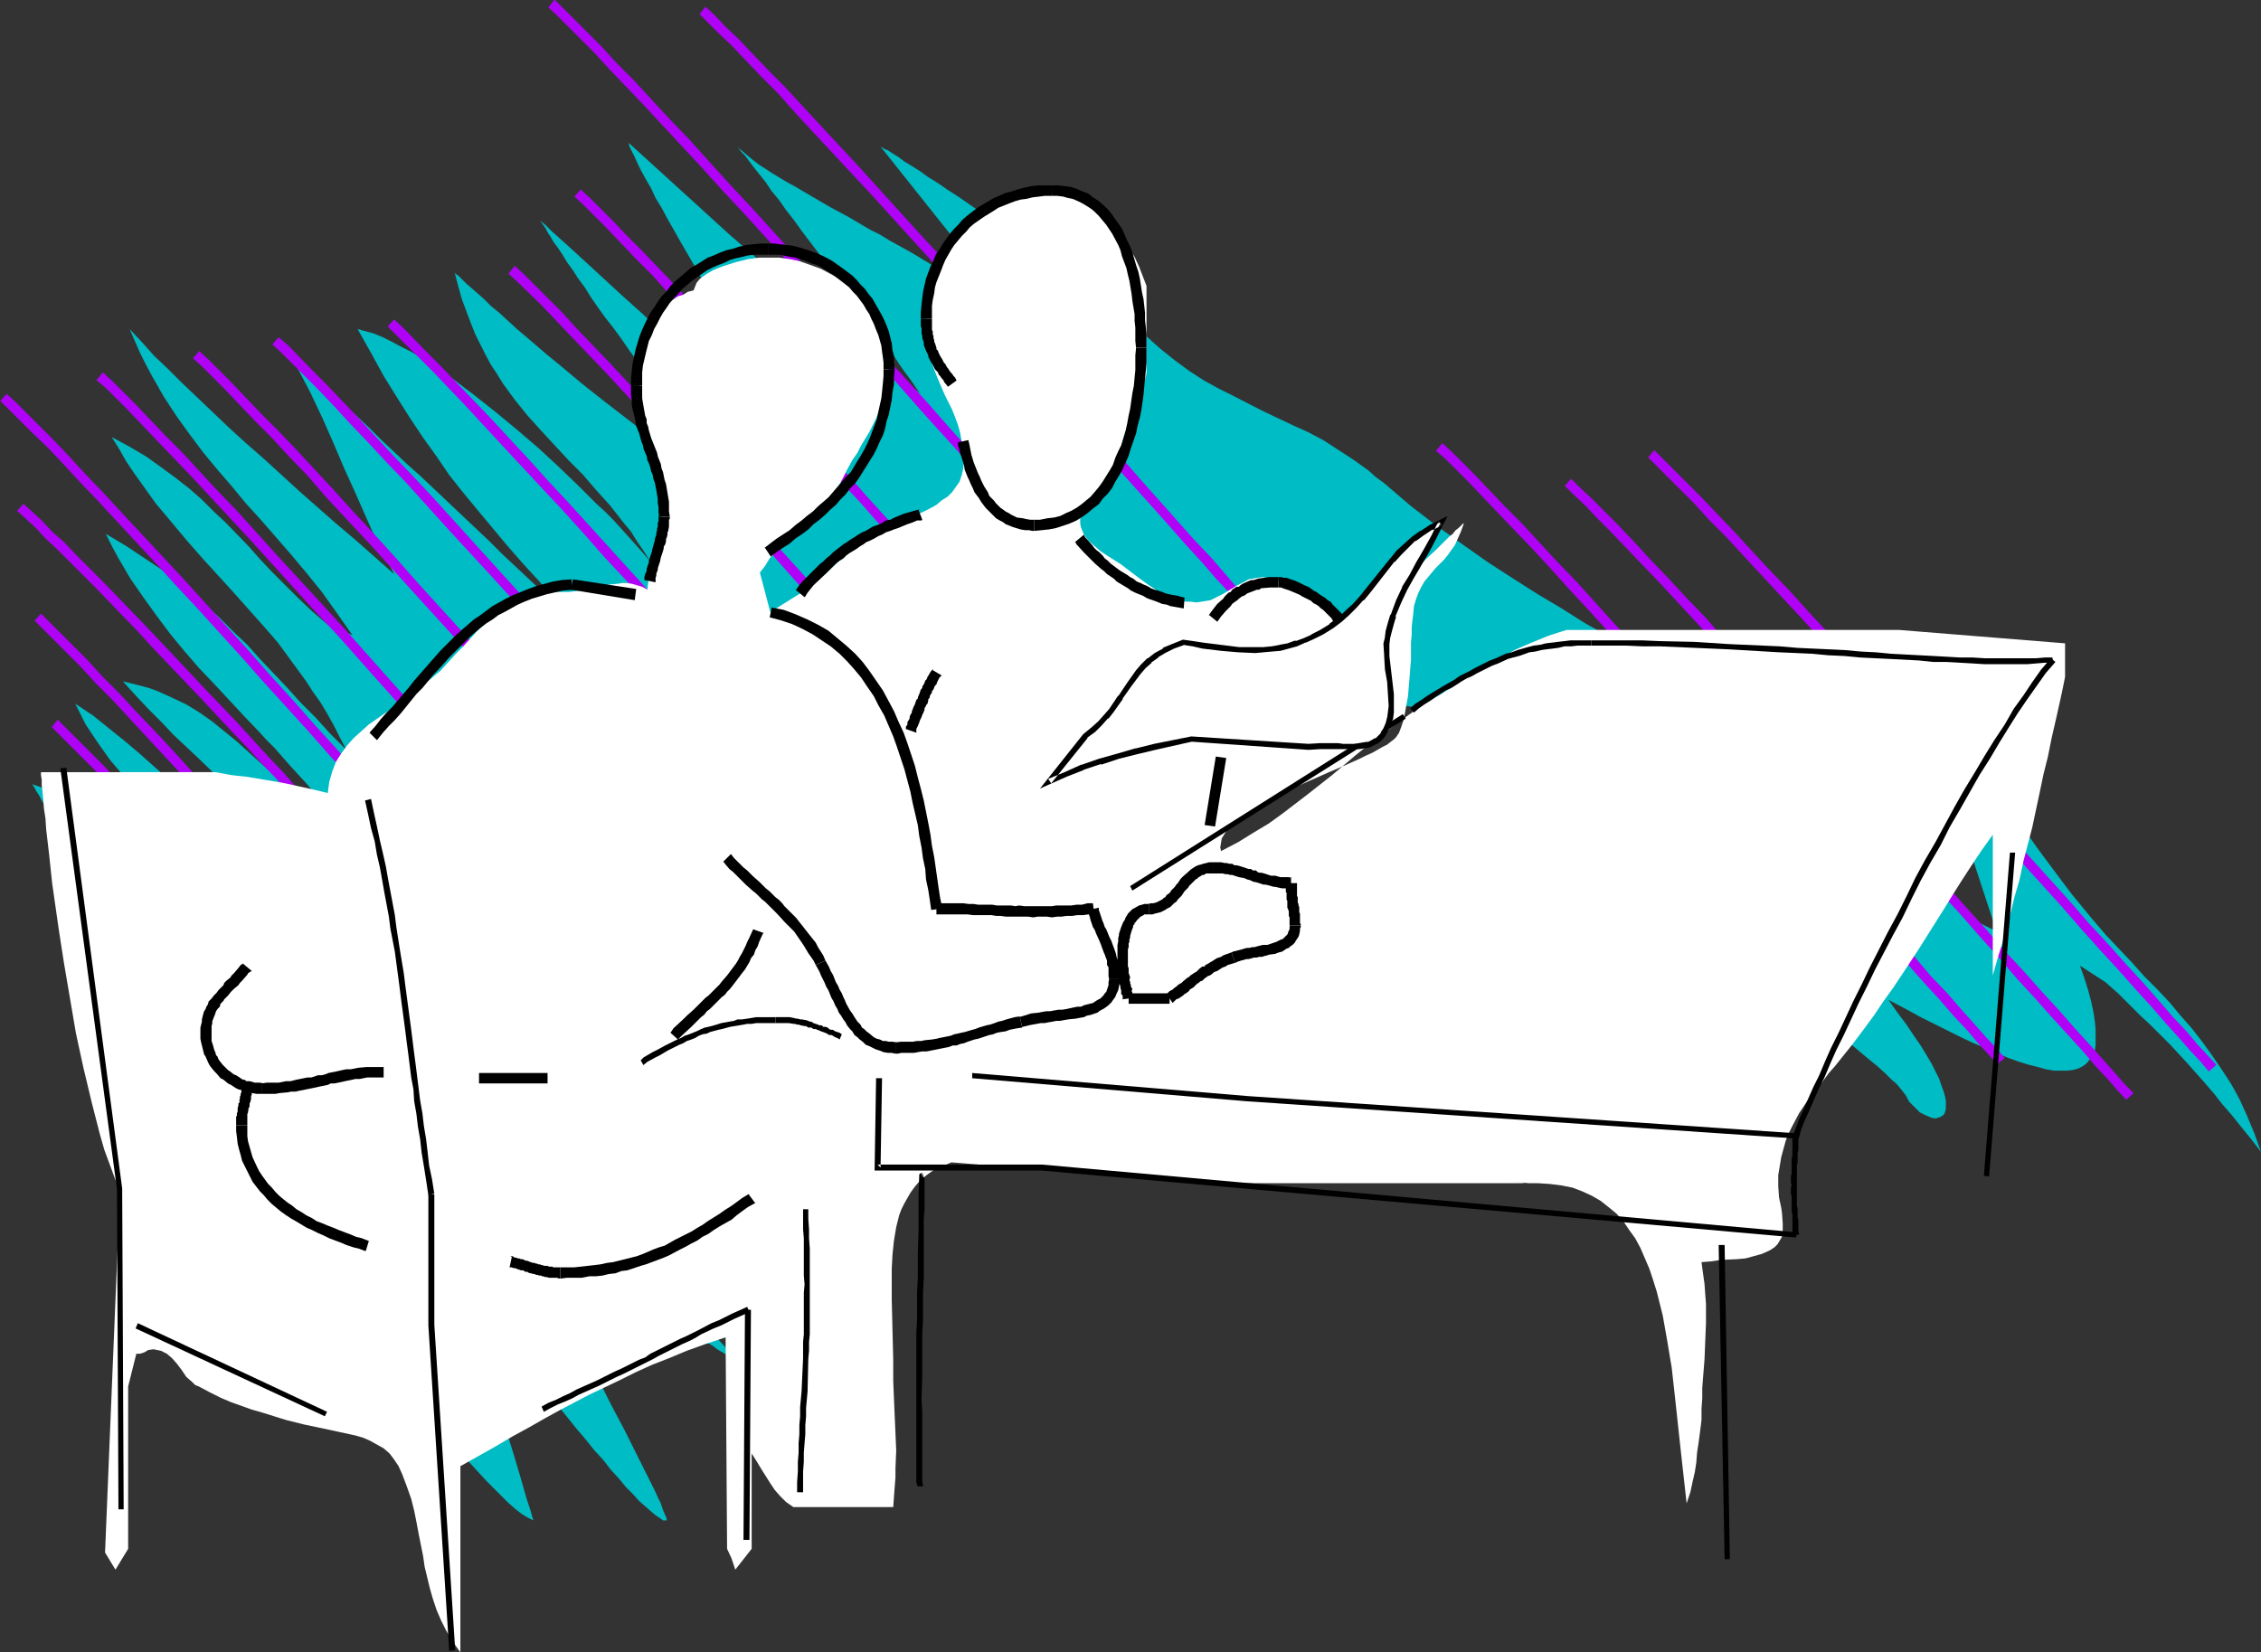 <?xml version="1.0" encoding="UTF-8" standalone="no"?>
<svg
   version="1.0"
   width="129.766mm"
   height="94.851mm"
   id="svg81"
   sodipodi:docname="Meeting 03.wmf"
   xmlns:inkscape="http://www.inkscape.org/namespaces/inkscape"
   xmlns:sodipodi="http://sodipodi.sourceforge.net/DTD/sodipodi-0.dtd"
   xmlns="http://www.w3.org/2000/svg"
   xmlns:svg="http://www.w3.org/2000/svg">
  <rect width="100%" height="100%" fill="#333333" stroke="none"/>
  <sodipodi:namedview
     id="namedview81"
     pagecolor="#ffffff"
     bordercolor="#000000"
     borderopacity="0.25"
     inkscape:showpageshadow="2"
     inkscape:pageopacity="0.0"
     inkscape:pagecheckerboard="0"
     inkscape:deskcolor="#d1d1d1"
     inkscape:document-units="mm" />
  <defs
     id="defs1">
    <pattern
       id="WMFhbasepattern"
       patternUnits="userSpaceOnUse"
       width="6"
       height="6"
       x="0"
       y="0" />
  </defs>
  <path
     style="fill:#00bcc4;fill-opacity:1;fill-rule:evenodd;stroke:none"
     d="m 6.949,170.118 2.262,0.808 2.101,0.808 2.101,0.808 1.939,0.969 3.717,1.939 3.394,2.1 3.232,2.1 2.909,2.423 2.909,2.423 2.747,2.585 5.494,5.331 5.494,5.493 2.909,2.908 3.07,2.908 3.232,2.908 3.394,2.908 -0.646,-2.423 -0.97,-2.1 -0.97,-2.262 -0.97,-1.939 -1.131,-1.939 -1.131,-1.939 -2.424,-3.554 -2.586,-3.393 -2.747,-3.231 -2.747,-3.07 -2.909,-2.908 -5.979,-5.978 -3.07,-3.231 -2.747,-3.231 -2.909,-3.393 -2.747,-3.877 -1.293,-1.939 -1.293,-1.939 -1.131,-2.262 -1.131,-2.262 3.878,2.585 3.394,2.746 3.232,2.585 3.07,2.585 2.909,2.585 2.909,2.585 2.747,2.585 2.747,2.585 5.494,5.008 2.909,2.423 3.07,2.423 3.232,2.423 3.555,2.262 3.717,2.262 1.939,1.131 2.101,0.969 -2.424,-3.554 -2.262,-3.393 -2.424,-3.07 -2.424,-2.908 -2.424,-2.585 -2.424,-2.746 -4.848,-4.847 -5.01,-4.847 -5.333,-5.008 -2.586,-2.746 -2.747,-2.746 -2.747,-2.908 -2.909,-3.231 1.939,0.485 1.939,0.485 1.778,0.485 1.778,0.646 3.232,1.454 3.07,1.454 2.909,1.777 2.747,1.939 2.586,2.1 2.586,2.1 5.01,4.524 5.171,4.685 2.909,2.262 2.909,2.262 3.07,2.262 3.394,2.1 -3.555,-4.524 -3.555,-4.2 -3.555,-3.877 -3.394,-3.877 -1.778,-1.777 -1.616,-1.777 -3.394,-3.554 -6.464,-6.947 -3.232,-3.393 -3.07,-3.554 -3.07,-3.716 -2.909,-3.877 -2.909,-4.039 -2.909,-4.2 -2.747,-4.685 -1.293,-2.423 -1.293,-2.585 4.363,2.585 3.878,2.585 3.878,2.585 3.394,2.585 3.232,2.746 3.232,2.585 2.909,2.746 2.909,2.908 2.909,2.746 2.747,3.07 2.909,3.07 2.909,3.07 2.909,3.231 3.232,3.231 3.232,3.554 3.555,3.554 -1.454,-2.746 -1.293,-2.585 -1.454,-2.585 -1.454,-2.423 -1.616,-2.262 -1.454,-2.262 -3.07,-4.2 -3.07,-4.2 -3.232,-3.716 -6.626,-7.432 -6.626,-7.27 -3.394,-3.877 -3.232,-3.877 -3.394,-4.039 -3.232,-4.524 -1.616,-2.262 -1.616,-2.423 -1.454,-2.585 -1.616,-2.585 3.878,2.1 3.555,2.1 3.394,2.423 3.07,2.262 2.909,2.262 2.747,2.423 2.586,2.585 2.586,2.423 5.01,5.17 2.424,2.746 2.586,2.746 2.747,2.746 2.909,2.908 3.07,2.908 3.394,2.908 5.333,2.262 -3.394,-4.847 -3.232,-4.524 -3.394,-4.2 -3.394,-4.039 -3.232,-3.716 -3.232,-3.716 -3.232,-3.554 -3.07,-3.716 -3.07,-3.554 -3.07,-3.716 -2.909,-3.877 -2.909,-4.039 -2.747,-4.2 -2.586,-4.524 -1.293,-2.423 -1.293,-2.585 -1.131,-2.585 -1.131,-2.585 2.586,2.746 2.747,3.07 3.07,2.908 3.07,3.07 3.232,3.07 3.394,3.231 3.555,3.393 3.555,3.231 3.878,3.393 3.717,3.393 3.878,3.554 4.04,3.554 4.04,3.554 4.202,3.554 4.202,3.716 4.202,3.716 -1.616,-3.231 -1.616,-3.07 -1.454,-2.908 -1.293,-2.908 -2.424,-5.493 -2.424,-5.331 -2.262,-5.331 -2.424,-5.493 -1.293,-2.746 -1.454,-3.07 -1.616,-3.07 -1.616,-3.07 h 0.162 l 0.162,0.162 0.323,0.162 0.323,0.323 0.485,0.323 0.646,0.485 0.646,0.485 0.646,0.646 1.616,1.292 1.778,1.616 1.939,1.777 2.262,2.1 2.424,2.1 2.586,2.423 2.586,2.585 2.747,2.585 2.909,2.746 2.909,2.585 5.979,5.654 5.979,5.654 2.909,2.746 2.747,2.746 2.747,2.585 2.586,2.423 2.586,2.423 2.262,2.262 2.101,2.1 1.939,1.777 1.616,1.616 0.808,0.646 0.646,0.646 0.646,0.646 0.485,0.485 0.485,0.485 0.485,0.323 0.162,0.323 0.323,0.162 v 0.162 h 0.162 l -4.202,-4.524 -3.878,-4.2 -3.717,-4.2 -3.555,-3.877 -3.394,-3.877 -3.232,-3.877 -3.232,-3.877 -3.07,-3.716 -3.07,-3.877 -2.747,-4.039 -2.909,-4.039 -2.909,-4.362 -2.747,-4.362 -2.909,-4.685 -2.747,-5.008 -2.909,-5.17 1.778,0.485 1.778,0.485 1.939,0.808 1.939,0.969 2.101,1.131 2.262,1.131 2.101,1.292 4.525,2.908 2.262,1.616 4.686,3.554 4.686,3.716 4.686,3.877 4.525,3.877 4.363,4.039 4.202,4.039 1.939,1.939 1.939,1.939 1.939,1.777 1.778,1.777 1.616,1.777 1.454,1.616 1.454,1.616 1.293,1.454 1.131,1.292 1.131,1.292 -1.454,-2.262 -1.454,-2.1 -1.293,-2.1 -1.616,-1.939 -2.909,-3.716 -3.07,-3.393 -2.909,-3.393 -3.07,-3.07 -5.979,-6.462 -2.909,-3.231 -2.747,-3.393 -2.586,-3.554 -1.293,-2.1 -1.293,-1.939 -1.131,-2.1 -1.131,-2.262 -1.131,-2.262 -0.97,-2.423 -0.97,-2.585 -0.97,-2.585 -0.808,-2.908 -0.808,-3.07 v 0.162 l 0.323,0.323 0.646,0.485 0.646,0.646 0.97,0.969 1.131,0.969 1.293,1.131 1.454,1.292 1.454,1.454 1.778,1.454 1.939,1.777 1.939,1.777 2.101,1.777 2.262,1.939 2.262,1.939 2.586,2.1 5.01,4.2 5.333,4.2 5.656,4.362 5.656,4.362 5.656,4.039 5.818,3.877 2.747,1.939 2.747,1.777 2.909,1.616 2.586,1.454 -5.01,-5.331 -4.686,-5.493 -4.686,-5.493 -4.525,-5.493 -4.202,-5.331 -4.04,-5.331 -1.778,-2.423 -1.778,-2.585 -1.778,-2.423 -1.778,-2.262 -1.616,-2.262 -1.454,-2.1 -1.293,-2.1 -1.454,-1.939 -1.131,-1.777 -1.293,-1.777 -0.97,-1.616 -0.97,-1.454 -0.97,-1.292 -0.646,-1.131 -0.646,-0.969 -0.485,-0.969 -0.485,-0.646 -0.323,-0.485 -0.162,-0.162 v -0.162 l 1.131,0.969 1.293,1.292 1.454,1.292 1.616,1.454 1.778,1.616 1.939,1.777 1.939,1.777 2.101,1.939 4.202,3.877 4.686,4.2 9.05,8.562 4.363,4.039 2.101,1.939 2.101,1.777 1.939,1.777 1.778,1.777 1.778,1.454 1.616,1.454 1.454,1.292 1.293,1.131 1.131,0.969 0.97,0.808 0.646,0.646 0.646,0.323 0.323,0.162 v -0.162 l -0.323,-1.131 -0.485,-1.292 -0.646,-1.292 -0.646,-1.777 -0.808,-1.777 -0.97,-1.939 -1.131,-2.1 -1.131,-2.1 -1.131,-2.423 -1.293,-2.262 -2.909,-5.008 -2.747,-5.17 -3.07,-5.331 -2.909,-5.17 -2.909,-5.008 -1.454,-2.585 -1.293,-2.262 -1.293,-2.423 -1.293,-2.1 -0.97,-2.1 -1.131,-1.939 -0.97,-1.777 -0.808,-1.616 -0.646,-1.454 -0.646,-1.292 -0.485,-0.969 -0.162,-0.808 14.382,13.086 7.272,6.624 7.595,6.624 3.878,3.393 3.878,3.393 4.04,3.393 4.202,3.393 4.202,3.554 4.363,3.554 4.686,3.554 4.686,3.716 v -0.162 h -0.162 l -0.323,-0.485 -0.485,-0.646 -0.646,-0.969 -0.808,-1.131 -0.97,-1.292 -1.131,-1.616 -1.131,-1.777 -1.454,-1.777 -1.454,-1.939 -1.454,-2.1 -1.616,-2.262 -3.394,-4.685 -7.11,-9.693 -3.555,-4.685 -1.616,-2.262 -1.778,-2.262 -1.454,-2.1 -1.616,-1.939 -1.293,-1.939 -1.293,-1.616 -1.293,-1.616 -0.97,-1.292 -0.97,-1.292 -0.808,-0.808 -0.485,-0.646 -0.485,-0.485 0.808,0.646 0.97,0.808 0.97,0.808 0.97,0.808 1.293,0.969 1.293,0.808 1.454,0.969 1.616,0.969 1.616,0.969 1.778,0.969 3.555,2.1 3.878,2.262 4.202,2.262 4.363,2.585 2.262,1.131 2.101,1.292 4.686,2.585 4.525,2.746 9.373,5.654 4.525,2.908 4.525,2.908 -29.573,-37.158 0.323,0.162 0.485,0.323 0.808,0.323 0.97,0.646 1.293,0.808 1.293,0.969 1.616,0.969 1.778,1.131 1.778,1.292 2.101,1.292 2.101,1.454 2.262,1.454 4.686,3.231 4.848,3.393 9.696,6.947 4.686,3.393 4.525,3.231 1.939,1.616 1.939,1.454 1.778,1.292 1.778,1.292 1.454,1.292 1.293,1.131 1.131,0.808 0.808,0.969 1.616,1.454 1.616,1.454 3.232,2.585 3.07,2.262 3.232,2.1 3.232,1.777 3.232,1.616 6.302,3.231 6.464,3.07 3.232,1.454 3.394,1.777 3.232,2.1 3.232,2.1 3.394,2.423 1.616,1.454 1.778,1.292 5.656,4.847 5.656,4.362 5.656,4.039 5.494,3.877 5.494,3.554 5.333,3.393 5.171,3.07 4.848,3.07 2.262,1.292 2.262,1.292 2.101,1.292 2.101,1.292 2.101,1.131 1.939,1.131 1.778,1.292 1.616,1.131 1.616,0.969 1.454,0.969 1.454,1.131 1.131,0.969 1.131,0.969 0.97,0.969 0.808,0.969 0.646,0.808 1.131,1.777 1.131,1.616 1.454,1.616 1.454,1.616 1.454,1.454 1.616,1.616 3.555,3.07 3.717,3.07 4.04,3.07 4.04,2.908 4.202,2.908 8.726,5.654 4.202,2.746 4.04,2.746 3.878,2.746 3.717,2.746 3.555,2.746 3.07,2.746 5.171,2.585 -13.251,-40.389 3.07,2.1 2.747,1.939 2.586,2.1 2.262,2.262 2.101,2.1 2.101,2.262 1.778,2.262 1.939,2.262 3.394,4.847 3.717,5.008 1.939,2.585 1.939,2.585 2.262,2.746 2.262,2.746 2.909,3.393 2.909,3.07 2.747,2.908 2.747,3.07 2.747,2.746 2.586,2.746 2.424,2.908 2.424,2.746 2.262,2.908 2.101,2.908 2.101,3.07 2.101,3.231 1.778,3.231 1.616,3.554 1.616,3.877 1.454,4.039 -2.262,-2.908 -2.101,-2.585 -1.939,-2.423 -2.101,-2.423 -1.778,-2.262 -1.939,-2.262 -3.717,-4.2 -3.878,-4.2 -2.101,-2.1 -2.101,-2.1 -2.262,-2.1 -2.424,-2.423 -2.424,-2.423 -2.747,-2.423 -5.494,-3.554 0.97,2.746 0.808,2.585 0.646,2.423 0.485,2.262 0.323,2.1 0.162,1.777 v 1.616 1.616 l -0.162,1.292 -0.485,0.969 -0.646,0.969 -0.646,0.808 -0.808,0.646 -0.97,0.485 -1.131,0.323 -1.293,0.162 h -1.454 -1.454 l -1.778,-0.323 -1.778,-0.485 -1.939,-0.485 -2.101,-0.646 -2.262,-0.808 -2.424,-0.969 -2.424,-1.131 -2.747,-1.131 -2.747,-1.292 -2.909,-1.454 -2.909,-1.454 -3.232,-1.616 -3.232,-1.777 -3.394,-1.777 1.939,2.746 1.939,2.585 1.616,2.423 1.454,2.1 1.293,2.1 1.131,1.939 0.808,1.616 0.808,1.616 0.485,1.454 0.485,1.292 0.323,1.131 0.162,0.969 v 0.808 0.808 l -0.162,0.646 -0.162,0.485 -0.323,0.323 -0.485,0.323 -0.485,0.162 -0.485,0.162 h -0.485 l -0.646,-0.162 -1.131,-0.485 -1.293,-0.646 -1.131,-1.131 -1.131,-1.131 -0.808,-1.454 -0.485,-0.646 -0.646,-0.808 -0.808,-0.969 -1.293,-1.131 -1.293,-1.292 -1.616,-1.454 -1.778,-1.454 -1.939,-1.616 -2.101,-1.777 -2.262,-1.777 -2.424,-1.939 -2.424,-1.939 -2.586,-1.939 -2.586,-2.262 -5.494,-4.2 -5.333,-4.524 -5.333,-4.524 -5.171,-4.524 -2.424,-2.262 -2.262,-2.262 -2.262,-2.1 -1.939,-2.1 -1.939,-2.1 -1.778,-2.1 -1.454,-1.777 -1.293,-1.939 -1.131,-1.777 -0.808,-1.616 -1.131,-2.423 -0.97,-2.1 -0.97,-2.1 -0.97,-1.777 -0.97,-1.616 -0.97,-1.616 -0.808,-1.454 -0.97,-1.292 -0.97,-1.131 -0.808,-0.969 -0.97,-1.131 -0.97,-0.646 -0.97,-0.808 -1.131,-0.646 -2.101,-1.131 -2.424,-0.808 -2.747,-0.646 -1.454,-0.323 -1.616,-0.323 -1.616,-0.162 -1.778,-0.162 -1.778,-0.323 -1.939,-0.162 -2.101,-0.162 -2.262,-0.323 -2.262,-0.323 -2.586,-0.323 -2.586,-0.323 -2.747,-0.485 -52.843,-21.487 -5.333,1.131 -5.333,0.808 -5.01,0.646 -5.01,0.646 -4.686,0.485 -4.686,0.485 -4.686,0.485 -4.363,0.646 -4.525,0.808 -4.525,0.808 -4.363,1.131 -4.363,1.454 -4.363,1.616 -2.262,0.969 -2.262,1.131 -2.262,1.131 -2.262,1.292 -2.262,1.292 -2.262,1.454 -2.101,1.454 -1.778,1.292 -3.394,2.746 -3.232,2.746 -2.909,2.746 -2.586,2.908 -2.586,2.908 -4.686,5.816 -4.686,5.978 -2.424,3.07 -2.424,3.07 -2.586,3.07 -2.909,3.07 -3.07,3.07 -3.394,3.231 -2.424,1.939 -2.262,1.777 -2.262,1.616 -2.262,1.454 -2.262,1.292 -2.262,1.292 -4.686,2.1 -4.848,1.939 -5.01,2.1 -2.586,0.969 -2.747,0.969 -2.747,1.131 -2.747,1.131 3.878,6.139 4.04,5.816 4.202,5.654 4.04,5.331 4.202,5.17 4.202,5.17 4.202,4.685 4.202,4.847 8.403,9.047 8.565,8.886 8.565,8.724 8.403,9.047 -0.323,-0.162 -0.485,-0.162 -0.646,-0.485 -0.808,-0.485 -1.131,-0.646 -1.131,-0.646 -1.293,-0.969 -1.454,-0.808 -1.616,-1.131 -1.778,-1.131 -1.778,-1.292 -1.939,-1.292 -3.878,-2.746 -4.202,-2.908 -8.726,-5.978 -4.202,-3.07 -4.04,-3.07 -1.939,-1.292 -1.939,-1.454 -1.778,-1.292 -1.616,-1.292 -1.454,-1.131 -1.454,-1.131 -1.293,-1.131 -1.131,-0.808 v 0 0.162 l 0.162,0.162 0.162,0.485 0.323,0.323 0.162,0.646 0.485,0.485 0.323,0.808 0.485,0.646 0.323,0.969 0.97,1.777 1.293,2.262 1.293,2.262 1.293,2.585 1.454,2.908 1.616,2.908 1.616,3.07 1.778,3.07 1.616,3.231 7.11,13.409 1.616,3.231 1.616,3.07 1.616,3.07 1.454,2.908 1.454,2.908 1.293,2.585 1.131,2.262 1.131,2.262 0.808,1.777 0.485,0.969 0.485,1.454 0.485,1.131 0.162,0.323 0.162,0.485 v 0.323 0 h -0.808 l -0.646,-0.485 -0.97,-0.646 -0.97,-0.808 -1.293,-1.131 -1.293,-1.131 -1.293,-1.454 -1.616,-1.616 -1.454,-1.777 -1.778,-1.939 -1.616,-2.1 -1.939,-2.1 -1.939,-2.423 -1.939,-2.262 -1.939,-2.423 -2.101,-2.585 -4.202,-5.17 -4.525,-5.331 -4.525,-5.17 -4.525,-5.17 -4.525,-4.847 -2.262,-2.423 -2.262,-2.262 -2.262,-2.1 -2.101,-1.939 -2.262,-1.939 -2.101,-1.777 3.232,3.877 2.909,3.877 2.747,3.716 2.424,3.716 2.262,3.554 1.939,3.716 1.939,3.554 1.616,3.716 1.616,3.716 1.454,3.877 1.454,3.877 1.293,4.039 1.293,4.2 1.293,4.362 1.293,4.524 0.808,2.423 0.646,2.262 -1.293,-0.646 -1.293,-0.808 -1.454,-1.131 -1.454,-1.292 -1.454,-1.454 -1.616,-1.616 -1.616,-1.616 -1.778,-1.939 -1.939,-2.1 -1.778,-2.1 -1.939,-2.262 -1.939,-2.585 -1.939,-2.585 -2.101,-2.585 -2.101,-2.746 -1.939,-2.908 -2.262,-2.908 -2.101,-3.07 -4.525,-6.301 -4.525,-6.624 -4.525,-6.947 -4.525,-6.947 -4.686,-7.108 -9.05,-14.378 -4.525,-7.27 -4.363,-6.947 -4.202,-6.947 -4.04,-6.785 -3.878,-6.462 -1.939,-3.231 -1.778,-3.07 -1.778,-2.908 -1.778,-2.908 -1.616,-2.746 -1.616,-2.746 -1.454,-2.585 -1.454,-2.423 -1.293,-2.262 -1.293,-2.262 -1.131,-1.939 -1.131,-1.939 -0.97,-1.777 -0.97,-1.616 -0.808,-1.454 -0.808,-1.292 -0.485,-0.969 -0.646,-0.969 -0.323,-0.646 -0.323,-0.485 -0.162,-0.323 z"
     id="path1" />
  <path
     style="fill:#af02f7;fill-opacity:1;fill-rule:evenodd;stroke:none"
     d="m 134.451,289.508 -1.778,-1.939 -2.262,-2.423 -2.424,-2.746 -2.909,-3.231 -3.07,-3.554 -3.394,-3.716 -3.717,-4.2 -3.878,-4.362 -4.202,-4.524 -4.202,-4.847 -4.525,-5.008 -4.525,-5.008 -4.686,-5.331 -4.686,-5.331 -5.01,-5.331 -4.686,-5.331 -4.848,-5.493 -14.382,-15.832 -4.686,-5.008 -4.525,-5.008 -4.363,-4.847 -4.363,-4.524 -4.04,-4.362 -3.717,-4.039 -3.717,-3.716 -3.232,-3.554 -3.07,-3.07 -5.01,-5.008 -1.939,-1.939 h -0.162 l -1.293,1.616 v -0.162 l 1.939,1.939 5.01,5.008 3.07,3.07 3.232,3.554 3.717,3.716 3.717,4.039 4.04,4.362 4.202,4.524 4.363,4.847 4.525,4.847 4.686,5.17 14.382,15.832 4.848,5.493 4.848,5.331 4.848,5.331 4.686,5.17 4.686,5.331 4.525,5.008 4.525,5.008 4.202,4.847 4.202,4.685 3.878,4.2 3.717,4.2 3.394,3.716 3.07,3.716 2.909,3.07 2.424,2.746 2.262,2.423 1.778,2.1 z"
     id="path2" />
  <path
     style="fill:#af02f7;fill-opacity:1;fill-rule:evenodd;stroke:none"
     d="m 130.734,266.405 -1.778,-1.939 -2.262,-2.423 -2.424,-2.746 -2.909,-3.231 -3.07,-3.554 -3.394,-3.877 -3.717,-4.039 -3.878,-4.362 -4.202,-4.524 -4.202,-4.847 -4.525,-5.008 -4.525,-5.008 -9.373,-10.501 -19.392,-21.648 -9.534,-10.501 -4.686,-5.008 -4.525,-5.008 -4.363,-4.847 -4.202,-4.524 -4.202,-4.362 -3.717,-4.039 -3.717,-3.716 -3.232,-3.554 -3.07,-3.07 -5.01,-5.008 -1.939,-1.939 v 0 l -1.454,1.616 v -0.162 l 1.939,1.939 5.01,5.008 3.07,3.07 3.232,3.554 3.717,3.716 3.717,4.039 4.04,4.362 4.363,4.685 4.202,4.524 4.525,5.008 4.686,5.008 9.534,10.663 19.392,21.487 9.373,10.501 4.686,5.17 4.363,5.008 4.202,4.685 4.202,4.685 3.878,4.362 3.717,4.039 3.394,3.716 3.232,3.554 2.747,3.231 2.424,2.746 2.262,2.423 1.778,2.1 z"
     id="path3" />
  <path
     style="fill:#af02f7;fill-opacity:1;fill-rule:evenodd;stroke:none"
     d="m 95.99,205.176 -1.939,-2.1 -1.778,-1.939 -2.101,-2.423 -2.262,-2.262 -2.424,-2.746 -2.586,-2.908 -2.747,-2.908 -2.909,-3.07 -2.909,-3.231 -3.07,-3.393 -3.232,-3.554 -3.232,-3.231 -3.232,-3.716 -3.394,-3.554 -3.394,-3.716 -3.232,-3.554 -6.949,-7.27 -10.019,-10.663 -3.232,-3.393 -9.211,-9.532 -2.909,-2.908 -2.747,-2.746 -2.586,-2.746 -2.586,-2.262 -2.101,-2.262 -2.262,-2.1 -1.778,-1.616 v -0.162 l -1.454,1.616 v 0 l 1.778,1.616 2.262,2.1 2.101,2.262 2.586,2.423 2.586,2.585 2.747,2.746 2.909,2.908 9.211,9.532 3.232,3.554 10.019,10.501 6.787,7.27 3.394,3.554 3.394,3.716 3.394,3.554 3.232,3.554 3.232,3.554 3.07,3.231 3.07,3.393 2.909,3.231 2.909,3.231 2.747,2.908 2.586,2.746 2.424,2.746 2.262,2.423 2.101,2.262 1.939,2.1 1.778,1.939 z"
     id="path4" />
  <path
     style="fill:#af02f7;fill-opacity:1;fill-rule:evenodd;stroke:none"
     d="m 123.462,218.746 -1.939,-2.1 -2.101,-2.423 -2.586,-2.746 -2.747,-3.07 -3.232,-3.716 -3.394,-3.716 -3.717,-4.039 -3.878,-4.362 -4.04,-4.685 -4.202,-4.685 -4.525,-5.008 -4.686,-5.17 -4.525,-5.17 -4.848,-5.331 -4.848,-5.331 -4.686,-5.331 -5.01,-5.493 -4.686,-5.331 -4.848,-5.331 -4.686,-5.17 -4.686,-5.17 -4.525,-4.847 -4.525,-4.847 -4.202,-4.524 -4.04,-4.362 -3.878,-4.039 L 14.867,98.872 11.635,95.479 8.565,92.41 3.394,87.24 1.454,85.463 v 0 L 0,87.078 V 86.917 l 1.939,1.939 5.01,5.008 3.232,3.07 3.232,3.393 3.555,3.877 3.878,4.039 4.04,4.362 4.202,4.524 4.363,4.685 4.525,5.008 4.686,5.008 4.686,5.17 4.848,5.331 4.686,5.331 5.01,5.493 4.848,5.331 4.686,5.331 4.848,5.331 4.525,5.331 4.686,5.008 4.525,5.008 4.202,4.847 4.04,4.524 3.878,4.362 3.717,4.039 3.555,3.877 3.07,3.554 2.747,3.07 2.586,2.908 2.101,2.423 1.939,1.939 z"
     id="path5" />
  <path
     style="fill:#af02f7;fill-opacity:1;fill-rule:evenodd;stroke:none"
     d="m 144.309,214.061 -1.778,-1.939 -2.262,-2.423 -2.424,-2.908 -2.909,-3.07 -3.232,-3.554 -3.394,-3.877 -3.555,-4.039 -3.878,-4.362 -4.202,-4.524 -4.202,-4.847 -4.525,-5.008 -4.525,-5.008 -4.686,-5.331 -4.848,-5.331 -4.848,-5.331 -14.382,-16.156 -4.848,-5.331 -9.373,-10.178 -4.525,-5.008 -4.363,-4.847 -4.363,-4.524 -4.04,-4.362 -3.717,-4.039 -3.717,-3.716 -3.232,-3.393 -3.07,-3.231 -5.01,-5.008 -1.939,-1.777 -0.162,-0.162 -1.293,1.616 h -0.162 l 2.101,1.777 5.01,5.008 3.07,3.231 3.232,3.393 3.555,3.716 3.878,4.039 4.04,4.362 4.202,4.524 4.363,4.685 4.525,5.008 9.373,10.34 4.848,5.17 14.382,16.156 5.01,5.493 4.686,5.17 4.686,5.331 4.525,5.17 4.525,4.847 4.202,4.847 4.202,4.685 3.878,4.2 3.717,4.2 3.232,3.716 3.232,3.554 2.909,3.231 2.424,2.746 2.262,2.423 1.778,2.1 z"
     id="path6" />
  <path
     style="fill:#af02f7;fill-opacity:1;fill-rule:evenodd;stroke:none"
     d="m 165.155,209.538 -1.778,-2.1 -2.262,-2.423 -2.424,-2.746 -2.747,-3.231 -3.232,-3.554 -3.394,-3.716 -3.717,-4.2 -3.878,-4.2 -4.04,-4.685 -4.363,-4.847 -4.363,-5.008 -4.686,-5.008 -4.686,-5.331 -4.686,-5.17 -9.696,-10.824 -4.848,-5.331 -4.848,-5.331 -4.848,-5.331 -4.686,-5.331 -4.686,-5.17 -4.525,-4.847 -4.363,-4.847 -4.202,-4.524 -4.04,-4.362 -3.878,-4.039 -3.717,-3.716 -3.232,-3.393 -3.07,-3.231 -5.01,-5.008 -1.939,-1.777 v -0.162 l -1.454,1.616 v 0 l 1.939,1.777 5.01,5.008 3.07,3.231 3.232,3.393 3.717,3.716 3.717,4.039 4.202,4.362 4.04,4.685 4.363,4.685 4.686,5.008 4.525,5.008 4.686,5.17 4.848,5.331 4.848,5.331 5.01,5.493 9.534,10.663 4.848,5.331 4.525,5.17 4.686,5.17 4.363,4.847 4.363,5.008 4.04,4.524 3.878,4.362 3.717,4.039 3.394,3.877 3.232,3.554 2.747,3.07 2.424,2.908 2.262,2.423 1.778,1.939 z"
     id="path7" />
  <path
     style="fill:#af02f7;fill-opacity:1;fill-rule:evenodd;stroke:none"
     d="m 182.446,206.468 -1.939,-2.1 -2.101,-2.423 -2.424,-2.746 -2.909,-3.231 -3.232,-3.554 -3.394,-3.716 -3.555,-4.2 -3.878,-4.2 -4.202,-4.685 -4.363,-4.847 -4.363,-4.847 -4.686,-5.17 -4.525,-5.331 -4.848,-5.17 -4.848,-5.331 -14.544,-16.317 -4.686,-5.17 -9.373,-10.34 -4.525,-5.008 -4.525,-4.847 -4.202,-4.362 -4.04,-4.362 -3.878,-4.2 -3.555,-3.716 -3.232,-3.393 -3.07,-3.07 -5.01,-5.17 -2.101,-1.777 v 0 l -1.293,1.454 h -0.162 l 2.101,1.939 5.01,5.008 3.07,3.07 3.232,3.393 3.555,3.877 3.878,4.039 4.04,4.362 4.202,4.362 4.363,4.847 4.525,5.008 9.373,10.178 4.848,5.331 14.382,16.156 4.848,5.331 4.848,5.331 4.686,5.17 4.525,5.17 4.525,5.008 4.202,4.847 4.202,4.524 3.878,4.362 3.555,4.039 3.394,3.877 3.232,3.554 2.909,3.07 2.424,2.908 2.262,2.423 1.778,1.939 z"
     id="path8" />
  <path
     style="fill:#af02f7;fill-opacity:1;fill-rule:evenodd;stroke:none"
     d="m 207.333,202.591 -1.778,-2.1 -2.262,-2.423 -2.424,-2.746 -2.909,-3.231 -3.07,-3.393 -3.394,-3.877 -3.717,-4.039 -3.878,-4.362 -4.04,-4.685 -4.363,-4.847 -4.525,-4.847 -4.525,-5.17 -4.686,-5.17 -4.686,-5.331 -9.696,-10.663 -4.848,-5.493 -4.848,-5.331 -4.848,-5.331 -4.686,-5.17 -4.686,-5.17 -4.525,-4.847 -4.363,-4.847 -4.202,-4.524 -4.04,-4.362 -3.878,-4.039 -3.717,-3.877 -3.232,-3.393 -3.07,-3.07 -5.01,-5.17 -1.939,-1.777 v 0 l -1.454,1.616 v -0.162 l 1.939,1.939 5.01,5.008 3.07,3.07 3.232,3.393 3.717,3.877 3.717,4.039 4.04,4.362 4.202,4.524 4.363,4.685 4.686,5.008 4.525,5.008 4.686,5.331 4.848,5.17 4.848,5.331 5.01,5.493 9.534,10.663 4.848,5.331 4.525,5.17 4.686,5.17 4.363,5.008 4.363,4.847 4.04,4.524 3.878,4.362 3.717,4.2 3.394,3.716 3.232,3.554 2.747,3.07 2.424,2.908 2.262,2.423 1.778,1.939 z"
     id="path9" />
  <path
     style="fill:#af02f7;fill-opacity:1;fill-rule:evenodd;stroke:none"
     d="m 233.673,190.959 -1.939,-1.939 -2.101,-2.423 -2.586,-2.908 -2.747,-3.07 -3.07,-3.554 -3.555,-3.716 -3.717,-4.2 -3.878,-4.2 -4.04,-4.685 -4.202,-4.847 -4.525,-5.008 -4.686,-5.008 -4.525,-5.331 -4.848,-5.17 -9.534,-10.824 -5.01,-5.493 -4.686,-5.331 -4.848,-5.17 -4.686,-5.331 -4.686,-5.17 -4.525,-4.847 -4.363,-4.847 -4.363,-4.524 -4.04,-4.362 -3.878,-4.039 -3.555,-3.716 -3.232,-3.554 -3.07,-3.07 -5.01,-5.008 -2.101,-1.939 v 0 l -1.293,1.616 h -0.162 l 1.939,1.777 5.171,5.008 3.07,3.231 3.232,3.393 3.555,3.716 3.878,4.039 4.04,4.362 4.202,4.524 4.363,4.847 4.525,4.847 4.686,5.17 4.686,5.17 4.848,5.331 4.848,5.331 4.848,5.493 9.534,10.663 4.848,5.331 4.686,5.17 4.525,5.17 4.525,4.847 4.202,4.847 4.202,4.685 3.878,4.362 3.555,4.039 3.555,3.877 3.07,3.393 2.909,3.231 2.424,2.746 2.101,2.423 1.939,2.1 z"
     id="path10" />
  <path
     style="fill:#af02f7;fill-opacity:1;fill-rule:evenodd;stroke:none"
     d="m 247.894,174.48 -1.778,-2.1 -2.262,-2.262 -2.424,-2.908 -2.747,-3.07 -3.232,-3.554 -3.394,-3.877 -3.717,-4.039 -3.878,-4.362 -4.04,-4.685 -4.363,-4.685 -4.363,-5.008 -4.686,-5.17 -4.525,-5.17 -4.848,-5.331 -4.848,-5.331 -4.848,-5.331 -4.848,-5.493 -4.848,-5.331 -4.848,-5.331 -4.686,-5.17 -4.686,-5.17 -4.525,-4.847 -4.363,-4.847 -4.202,-4.524 -4.04,-4.524 -3.878,-4.039 -3.555,-3.716 -3.394,-3.393 -3.07,-3.231 -5.01,-5.008 -1.939,-1.777 v -0.162 l -1.454,1.616 v 0 l 1.939,1.777 5.01,5.008 3.07,3.231 3.232,3.393 3.717,3.716 3.717,4.2 4.202,4.362 4.202,4.524 4.202,4.685 4.686,5.008 4.686,5.008 4.525,5.17 4.848,5.331 4.848,5.493 5.01,5.331 4.686,5.331 4.848,5.493 4.848,5.17 4.525,5.331 4.686,5.008 4.363,5.008 4.363,4.847 4.04,4.524 3.878,4.362 3.717,4.039 3.394,3.877 3.232,3.554 2.747,3.07 2.424,2.908 2.262,2.423 1.939,1.939 z"
     id="path11" />
  <path
     style="fill:#af02f7;fill-opacity:1;fill-rule:evenodd;stroke:none"
     d="m 242.238,133.283 -1.778,-2.1 -2.262,-2.262 -2.424,-2.908 -2.909,-3.07 -3.07,-3.554 -3.555,-3.877 -3.555,-4.039 -3.878,-4.362 -4.202,-4.685 -4.202,-4.685 -4.525,-5.008 -4.525,-5.17 -4.686,-5.17 -4.848,-5.331 -9.534,-10.663 -4.848,-5.493 -4.848,-5.331 -4.848,-5.331 -4.686,-5.17 -4.686,-5.008 -4.525,-5.008 -4.363,-4.847 -4.363,-4.524 -4.04,-4.362 -3.717,-4.039 -3.717,-3.716 -3.232,-3.554 -3.07,-3.07 -5.01,-5.008 L 120.392,0 h -0.162 l -1.293,1.616 -0.162,-0.162 2.101,1.939 5.01,5.008 3.07,3.07 3.232,3.554 3.555,3.716 3.878,4.039 4.04,4.362 4.202,4.524 4.363,4.685 4.525,5.008 4.686,5.008 4.686,5.17 4.848,5.331 4.848,5.493 4.848,5.331 9.696,10.663 4.686,5.331 4.686,5.331 4.525,5.008 4.525,5.008 4.202,4.847 4.202,4.524 3.878,4.362 3.717,4.039 3.394,3.877 3.07,3.554 2.909,3.07 2.424,2.908 2.262,2.423 1.778,1.939 z"
     id="path12" />
  <path
     style="fill:#af02f7;fill-opacity:1;fill-rule:evenodd;stroke:none"
     d="m 275.043,134.899 -1.939,-2.1 -2.101,-2.423 -2.586,-2.746 -2.747,-3.231 -3.07,-3.554 -3.555,-3.716 -3.717,-4.2 -3.878,-4.362 -4.04,-4.524 -4.202,-4.847 -4.525,-5.008 -4.686,-5.008 -4.525,-5.17 -4.848,-5.331 -4.686,-5.493 -4.848,-5.331 -5.01,-5.331 -4.686,-5.493 -4.848,-5.17 -4.686,-5.17 -4.686,-5.17 -4.525,-5.008 -4.363,-4.685 -4.363,-4.685 -4.04,-4.362 -3.717,-4.039 -3.717,-3.716 -3.232,-3.393 -3.07,-3.231 -2.747,-2.585 -2.262,-2.423 -1.939,-1.777 -0.162,-0.162 -1.293,1.616 v 0 l 1.778,1.777 2.424,2.423 2.747,2.585 3.07,3.231 3.232,3.393 3.717,3.716 3.717,4.2 4.04,4.362 4.202,4.524 4.363,4.685 4.525,4.847 4.686,5.17 4.686,5.17 4.848,5.331 4.848,5.331 4.848,5.493 4.848,5.331 4.686,5.331 4.848,5.331 4.686,5.17 4.525,5.17 4.525,5.008 4.202,4.685 4.202,4.685 3.878,4.362 3.555,4.039 3.555,3.877 3.07,3.554 2.909,3.07 2.424,2.908 2.101,2.262 1.939,2.1 z"
     id="path13" />
  <path
     style="fill:#af02f7;fill-opacity:1;fill-rule:evenodd;stroke:none"
     d="m 434.865,229.571 -1.778,-2.1 -2.262,-2.423 -2.424,-2.746 -2.909,-3.231 -3.07,-3.554 -3.555,-3.716 -3.555,-4.2 -3.878,-4.2 -4.202,-4.685 -4.202,-4.847 -4.525,-5.008 -4.525,-5.008 -4.686,-5.331 -4.848,-5.17 -9.534,-10.824 -4.848,-5.331 -4.848,-5.331 -4.848,-5.331 -4.686,-5.331 -4.686,-5.008 -4.525,-5.008 -4.363,-4.847 -4.363,-4.524 -4.04,-4.362 -3.717,-4.039 -3.717,-3.716 -3.232,-3.393 -3.07,-3.231 -5.01,-5.008 -1.939,-1.777 -0.162,-0.162 -1.293,1.616 h -0.162 l 2.101,1.777 5.01,5.008 3.07,3.231 3.232,3.393 3.555,3.716 3.878,4.039 4.04,4.362 4.202,4.685 4.363,4.685 4.525,5.008 4.686,5.008 4.686,5.17 4.848,5.331 4.848,5.331 4.848,5.493 9.534,10.663 4.848,5.331 4.686,5.17 4.525,5.17 4.525,4.847 4.202,5.008 4.202,4.524 3.878,4.362 3.555,4.039 3.555,3.877 3.07,3.554 2.909,3.07 2.424,2.908 2.262,2.423 1.778,1.939 z"
     id="path14" />
  <path
     style="fill:#af02f7;fill-opacity:1;fill-rule:evenodd;stroke:none"
     d="m 462.822,237.164 -1.939,-1.939 -2.101,-2.423 -2.586,-2.908 -2.747,-3.07 -3.232,-3.554 -3.394,-3.877 -3.717,-4.039 -3.878,-4.362 -4.202,-4.524 -4.202,-4.847 -4.525,-5.008 -4.525,-5.008 -4.686,-5.331 -4.686,-5.331 -4.848,-5.331 -4.848,-5.331 -4.848,-5.493 -4.848,-5.331 -4.848,-5.331 -4.686,-5.17 -4.686,-5.17 -4.525,-4.847 -4.202,-4.847 -4.363,-4.524 -4.04,-4.362 -3.878,-4.039 -3.555,-3.877 -3.232,-3.393 -3.07,-3.07 -2.747,-2.746 -2.424,-2.262 -1.939,-1.939 v 0 l -1.454,1.616 v -0.162 l 1.939,1.939 2.424,2.262 2.586,2.746 3.07,3.07 3.394,3.554 3.555,3.716 3.878,4.039 4.04,4.362 4.202,4.524 4.202,4.685 4.525,5.008 4.686,5.008 4.686,5.331 4.848,5.17 4.848,5.493 4.848,5.331 4.848,5.493 4.848,5.331 4.686,5.17 4.686,5.331 4.686,5.008 4.363,5.008 4.363,4.847 4.04,4.685 3.878,4.2 3.717,4.2 3.394,3.716 3.232,3.554 2.747,3.231 2.586,2.746 2.101,2.423 1.939,2.1 z"
     id="path15" />
  <path
     style="fill:#af02f7;fill-opacity:1;fill-rule:evenodd;stroke:none"
     d="m 480.759,231.025 -1.778,-1.939 -2.262,-2.423 -2.424,-2.908 -2.909,-3.07 -3.07,-3.554 -3.394,-3.877 -3.717,-4.039 -3.878,-4.362 -4.202,-4.524 -4.202,-4.847 -4.525,-5.008 -4.525,-5.008 -4.686,-5.331 -4.686,-5.331 -9.696,-10.663 -4.848,-5.493 -4.848,-5.331 -4.848,-5.331 -4.686,-5.17 -4.686,-5.17 -4.525,-4.847 -4.363,-4.847 -4.363,-4.524 -4.04,-4.362 -3.717,-4.039 -3.717,-3.877 -3.232,-3.393 -3.07,-3.07 -5.01,-5.008 -1.939,-1.939 h -0.162 l -1.293,1.616 v -0.162 l 1.939,1.939 5.01,5.008 3.07,3.07 3.232,3.554 3.717,3.716 3.717,4.039 4.04,4.362 4.202,4.524 4.363,4.685 4.525,5.008 4.686,5.008 4.686,5.331 4.848,5.17 4.848,5.493 4.848,5.331 9.696,10.824 4.686,5.17 4.686,5.331 4.525,5.008 4.525,5.008 4.202,4.847 4.202,4.685 3.878,4.2 3.717,4.2 3.394,3.716 3.07,3.554 2.909,3.231 2.424,2.746 2.262,2.423 1.778,2.1 z"
     id="path16" />
  <path
     style="fill:#ffffff;fill-opacity:1;fill-rule:evenodd;stroke:none"
     d="m 339.844,136.676 -2.101,0.646 -1.939,0.646 -3.555,1.454 -3.394,1.454 -3.232,1.777 -3.232,1.777 -3.232,1.939 -3.232,2.1 -3.555,2.262 -3.555,2.1 -3.232,2.262 -3.07,2.262 -2.909,2.1 -2.909,2.262 -2.586,2.1 -5.171,4.362 -5.333,4.2 -2.747,2.1 -2.747,2.1 -2.909,2.1 -3.232,1.939 -3.394,2.1 -3.717,1.939 -0.162,-0.808 0.162,-0.969 0.162,-0.969 0.485,-0.808 0.646,-0.969 0.808,-0.808 0.97,-0.969 1.131,-0.808 1.131,-0.969 1.293,-0.808 3.07,-1.777 3.232,-1.616 3.555,-1.777 6.949,-3.07 3.394,-1.454 3.232,-1.454 1.293,-0.646 1.454,-0.646 1.131,-0.646 1.131,-0.646 0.97,-0.485 0.808,-0.646 0.646,-0.485 0.485,-0.485 0.646,-0.969 0.485,-1.292 0.485,-1.454 0.323,-1.616 0.323,-1.777 0.323,-1.777 0.323,-3.877 0.323,-4.039 v -3.716 l 0.162,-1.777 v -1.616 l 0.162,-1.454 0.162,-1.292 0.162,-1.777 0.485,-1.616 0.485,-1.292 0.646,-1.292 0.646,-1.131 0.808,-0.969 1.616,-1.939 1.778,-1.777 0.808,-0.969 0.808,-1.131 0.808,-1.131 0.646,-1.454 0.646,-1.454 0.646,-1.777 h -0.162 l -0.162,0.162 -0.323,0.323 -0.485,0.485 -0.646,0.485 -0.646,0.808 -0.808,0.646 -0.808,0.808 -1.939,1.939 -2.101,1.939 -2.262,2.262 -4.848,4.362 -2.262,2.1 -2.101,1.939 -0.97,0.969 -0.97,0.808 -0.808,0.646 -0.808,0.646 -0.808,0.485 -0.485,0.485 -0.485,0.323 -0.323,0.162 h -0.162 l -0.162,-0.162 -0.162,-0.646 -0.485,-0.808 -0.646,-0.808 -0.97,-0.969 -0.97,-0.808 -1.293,-0.969 -1.454,-0.808 -1.454,-0.969 -3.07,-1.616 -1.454,-0.646 -1.454,-0.646 -1.454,-0.485 -1.131,-0.485 -1.131,-0.162 -0.97,-0.162 -1.131,0.162 -0.97,0.162 -0.97,0.162 -0.808,0.485 -1.616,0.808 -3.232,1.939 -1.616,0.808 -0.97,0.485 -0.97,0.162 -0.97,0.162 -1.131,0.162 -1.293,-0.162 h -1.131 l -1.131,-0.323 -1.131,-0.323 -2.101,-0.646 -1.778,-1.131 -1.939,-1.292 -1.778,-1.292 -1.939,-1.454 -2.101,-1.616 -3.07,-1.939 -1.454,-0.969 -1.293,-1.131 -1.293,-1.131 -0.485,-0.646 -0.485,-0.646 -0.323,-0.808 -0.323,-0.808 -0.162,-0.808 v -0.969 -0.646 l 0.162,-0.646 0.485,-0.969 0.646,-0.808 0.808,-0.646 0.97,-0.808 0.808,-0.808 0.808,-0.808 0.646,-1.131 1.778,-3.07 1.293,-3.07 1.293,-2.746 1.131,-2.746 0.97,-2.908 0.808,-2.908 0.97,-3.231 0.323,-1.777 0.485,-1.777 V 62.037 l -0.808,-2.1 -0.808,-2.1 -0.97,-2.1 -1.131,-1.777 -1.293,-1.939 -1.293,-1.616 -1.454,-1.616 -1.454,-1.454 -1.778,-1.292 -1.616,-1.131 -1.939,-1.131 -1.939,-0.808 -2.101,-0.646 -2.101,-0.485 -2.262,-0.323 h -2.262 -1.293 l -1.293,0.162 -1.293,0.162 -1.131,0.323 -2.262,0.808 -2.101,1.131 -2.101,1.454 -1.778,1.616 -1.778,1.777 -1.454,2.1 -1.454,2.262 -1.131,2.262 -1.131,2.423 -0.808,2.585 -0.646,2.585 -0.485,2.746 -0.323,2.585 -0.162,2.585 0.162,2.1 0.323,2.1 0.323,1.777 0.485,1.777 0.646,1.777 0.646,1.616 1.454,3.393 1.616,3.231 0.646,1.616 0.646,1.777 0.485,1.777 0.323,1.939 0.323,1.939 0.162,2.1 -0.162,1.616 -0.323,1.454 -0.485,1.454 -0.808,1.131 -0.808,1.131 -0.97,0.969 -1.293,0.808 -1.131,0.969 -1.454,0.808 -1.293,0.646 -3.07,1.454 -3.232,1.292 -3.07,1.616 -1.454,0.646 -1.293,0.808 -1.293,0.808 -0.97,0.808 -2.101,1.616 -1.778,1.616 -1.778,1.616 -1.939,1.777 -2.262,1.777 -1.131,0.969 -1.454,0.969 -6.464,4.039 -2.262,-8.562 1.131,-1.454 0.97,-1.616 1.131,-1.292 1.131,-1.292 2.424,-2.262 4.848,-4.362 2.262,-2.423 1.131,-1.292 1.131,-1.454 0.97,-1.454 0.97,-1.777 0.97,-1.939 0.97,-1.777 1.131,-1.616 0.808,-1.616 1.778,-2.908 1.454,-2.908 1.131,-2.908 0.485,-1.454 0.485,-1.777 0.162,-1.616 0.323,-1.939 0.162,-1.939 v -2.1 l -0.162,-2.262 -0.485,-2.1 -0.808,-2.1 -0.97,-1.939 -1.131,-1.939 -1.454,-1.616 -1.778,-1.616 -1.778,-1.616 -1.939,-1.292 -2.101,-1.131 -2.101,-1.131 -2.262,-0.808 -2.262,-0.808 -2.262,-0.485 -2.262,-0.323 h -2.424 -0.97 -0.97 l -1.131,0.162 -1.293,0.162 -2.586,0.646 -2.586,0.808 -1.293,0.485 -1.131,0.485 -1.131,0.646 -0.97,0.646 -0.808,0.646 -0.646,0.808 -0.323,0.808 -0.323,0.808 -1.293,0.323 -0.97,0.646 -1.131,0.323 -0.97,0.646 -1.778,0.969 -1.454,1.292 -1.131,1.454 -0.97,1.454 -0.646,1.777 -0.646,1.777 -0.323,1.939 -0.323,1.939 -0.162,2.262 v 2.262 5.008 2.585 2.746 l 0.162,0.969 0.162,0.969 0.162,0.969 0.485,0.808 0.808,1.616 0.97,1.616 0.97,1.616 0.97,1.616 0.323,0.808 0.162,0.969 0.162,0.969 0.162,0.969 -0.162,2.908 -0.323,2.746 -0.646,2.585 -0.485,2.585 -1.293,5.17 -0.485,2.746 -0.323,2.908 -1.131,-0.646 -1.131,-0.323 -1.131,-0.323 -1.131,-0.162 h -0.97 l -0.97,0.162 -1.778,0.162 -1.778,0.485 -2.101,0.485 -1.131,0.323 h -1.131 l -1.293,0.162 -1.293,0.162 h -2.586 l -2.424,0.162 -2.101,0.485 -1.939,0.485 -1.778,0.646 -1.778,0.969 -1.454,0.808 -1.616,1.131 -1.454,1.131 -1.293,1.292 -1.616,1.454 -1.293,1.454 -1.616,1.777 -1.616,1.616 -1.616,1.777 -1.778,1.939 -1.939,1.616 -1.939,1.616 -3.878,3.07 -4.04,2.746 -3.717,2.585 -1.616,1.454 -1.616,1.454 -1.454,1.616 -1.293,1.777 -1.131,1.777 -0.808,2.1 -0.646,2.262 -0.162,1.131 -0.162,1.292 -3.394,-0.808 -2.909,-0.646 -2.909,-0.646 -2.747,-0.485 -2.909,-0.485 -2.909,-0.485 -1.616,-0.162 -1.454,-0.162 -1.778,-0.323 -1.778,-0.323 H 8.888 v 0.162 0.485 l 0.162,0.969 v 1.131 l 0.162,1.454 0.162,1.616 0.162,2.1 0.323,2.1 0.162,2.423 0.323,2.746 0.323,2.746 0.323,3.07 0.323,3.07 0.485,3.393 0.485,3.393 0.485,3.393 1.131,7.27 1.293,7.593 1.293,7.593 1.616,7.432 1.778,7.432 1.778,6.947 0.97,3.393 1.131,3.07 1.131,3.07 1.131,2.908 -3.232,78.354 2.262,3.716 2.747,-4.524 v -35.219 l 1.778,-7.108 h 0.485 0.323 l 0.97,-0.323 0.808,-0.485 1.131,-0.162 0.808,0.162 0.808,0.162 0.646,0.323 0.646,0.323 1.131,0.969 1.131,1.292 0.97,1.292 0.97,1.454 1.293,1.131 0.646,0.646 0.808,0.323 2.424,1.292 2.262,1.131 2.262,0.969 4.525,1.616 2.262,0.646 2.586,0.808 2.586,0.808 3.878,0.969 3.878,0.808 3.717,0.808 3.717,0.808 1.616,0.485 1.454,0.646 1.454,0.808 1.454,0.808 1.293,1.131 0.97,1.292 0.97,1.454 0.808,1.777 0.97,2.585 0.97,2.746 0.646,2.585 0.485,2.423 0.485,2.585 0.485,2.423 0.485,2.423 0.323,2.262 1.131,4.685 0.646,2.262 0.808,2.423 0.97,2.262 1.131,2.262 1.454,2.423 1.616,2.262 V 318.103 l 4.04,-2.262 3.717,-2.1 3.555,-2.1 3.555,-1.939 3.394,-1.939 3.232,-1.777 6.464,-3.393 6.787,-3.231 3.232,-1.616 3.555,-1.616 3.717,-1.454 3.878,-1.616 4.04,-1.454 4.363,-1.454 0.323,45.882 0.97,2.1 0.808,2.423 3.555,-4.524 v -20.679 l 1.131,1.777 0.97,1.616 1.939,3.07 0.97,1.454 1.131,1.292 1.293,1.292 1.616,1.131 h 21.654 l 0.162,-2.262 0.162,-2.1 0.162,-2.1 v -1.939 l 0.162,-3.877 -0.323,-7.432 -0.162,-3.716 -0.162,-4.039 v -2.262 -2.262 l -0.162,-6.462 -0.162,-6.624 v -6.624 l 0.162,-3.07 0.323,-3.07 0.485,-2.908 0.646,-2.585 0.485,-1.292 0.646,-1.292 0.646,-1.131 0.646,-1.131 0.808,-1.131 0.808,-0.969 0.97,-0.969 0.97,-0.808 1.131,-0.808 1.293,-0.808 1.454,-0.485 1.454,-0.646 54.944,4.524 h 69.488 l -4.525,-0.808 1.778,0.323 1.778,0.323 1.778,0.162 h 1.939 l 2.586,0.162 2.586,0.323 2.424,0.485 2.101,0.808 2.101,0.969 1.939,1.131 1.616,1.292 1.778,1.454 1.454,1.616 1.293,1.939 1.293,1.777 1.131,2.1 0.97,2.262 0.97,2.262 0.808,2.423 0.808,2.585 0.646,2.585 0.646,2.585 0.97,5.493 0.97,5.816 0.646,5.816 0.646,5.978 0.646,5.978 0.646,5.816 0.646,5.816 0.808,-2.423 0.485,-2.262 0.485,-2.1 0.323,-2.1 0.162,-2.1 0.323,-2.1 0.323,-2.423 0.323,-2.585 v -2.423 l 0.162,-2.262 v -2.262 l 0.162,-2.1 0.323,-4.039 0.323,-7.916 v -4.2 l -0.162,-2.1 -0.162,-2.262 -0.323,-2.262 -0.323,-2.423 2.101,-0.162 2.101,-0.323 3.555,-0.162 1.778,-0.162 1.778,-0.485 1.778,-0.485 1.778,-0.808 0.97,-0.646 0.646,-0.646 0.485,-0.808 0.485,-0.808 0.162,-0.969 v -0.969 -0.969 l -0.162,-2.262 -0.162,-1.131 -0.485,-2.262 -0.162,-2.423 v -1.131 -1.292 l 0.323,-1.939 0.323,-1.939 0.485,-1.777 0.485,-1.777 0.646,-1.616 0.808,-1.616 1.454,-2.746 1.939,-2.908 2.262,-2.746 2.262,-3.07 1.293,-1.454 1.293,-1.616 2.586,-3.231 2.424,-3.231 2.262,-3.07 1.939,-2.908 2.101,-2.908 1.939,-2.908 3.717,-5.654 3.555,-5.654 1.939,-3.07 1.778,-2.908 1.939,-3.07 2.101,-3.231 2.262,-3.393 2.424,-3.393 v 30.534 l 1.293,-4.524 1.293,-4.2 1.131,-4.2 0.97,-4.039 1.131,-3.877 0.808,-3.877 1.939,-7.432 1.616,-7.593 0.808,-3.877 0.97,-3.877 0.808,-4.039 0.97,-4.2 0.97,-4.362 0.485,-2.262 0.485,-2.423 v -7.27 l -36.037,-2.908 z"
     id="path17" />
  <path
     style="fill:#000000;fill-opacity:1;fill-rule:evenodd;stroke:none"
     d="m 13.09,166.725 12.282,91.279 v -0.162 l 0.323,69.63 h 1.131 l -0.323,-69.63 v 0 L 14.382,166.564 Z"
     id="path18" />
  <path
     style="fill:#000000;fill-opacity:1;fill-rule:evenodd;stroke:none"
     d="m 79.184,173.672 0.646,2.908 0.646,3.07 0.808,2.908 0.485,2.908 0.646,2.746 0.485,2.746 0.485,2.746 0.485,2.585 0.485,2.585 0.323,2.585 0.97,5.008 0.646,4.847 0.323,2.423 0.323,2.585 0.323,2.423 0.646,4.847 0.323,2.585 0.323,2.423 0.323,2.585 0.323,2.585 0.485,2.585 0.162,2.585 0.485,2.746 0.323,2.746 0.485,2.746 0.323,2.908 0.485,2.908 0.485,3.07 0.485,3.231 1.293,-0.323 -0.485,-3.07 -0.646,-3.07 -0.323,-2.908 -0.323,-2.746 -0.485,-2.908 -0.323,-2.746 -0.485,-2.746 -0.323,-2.585 -0.323,-2.585 -0.323,-2.585 -0.323,-2.423 -0.323,-2.585 -0.323,-2.585 -0.646,-4.847 -0.323,-2.423 -0.323,-2.423 -0.323,-2.585 -0.808,-4.847 -0.808,-5.17 -0.323,-2.585 -0.485,-2.585 -0.485,-2.585 -0.485,-2.585 -0.485,-2.746 -0.646,-2.908 -0.646,-2.746 -0.646,-3.07 -0.646,-2.908 -0.646,-3.07 z"
     id="path19" />
  <path
     style="fill:#000000;fill-opacity:1;fill-rule:evenodd;stroke:none"
     d="m 92.92,259.135 v 28.434 l 4.525,70.6 1.293,-0.162 -4.525,-70.6 v 0.162 -28.434 z"
     id="path20" />
  <path
     style="fill:#000000;fill-opacity:1;fill-rule:evenodd;stroke:none"
     d="m 29.411,288.215 41.046,19.064 0.485,-0.969 -41.046,-19.225 z"
     id="path21" />
  <path
     style="fill:#000000;fill-opacity:1;fill-rule:evenodd;stroke:none"
     d="m 117.968,306.309 1.454,-0.808 1.616,-0.808 1.616,-0.646 1.454,-0.646 1.454,-0.808 1.454,-0.646 1.454,-0.646 1.454,-0.646 1.293,-0.646 1.293,-0.646 1.293,-0.646 1.454,-0.646 1.293,-0.646 1.293,-0.646 1.293,-0.646 1.293,-0.646 1.293,-0.646 1.131,-0.646 1.293,-0.646 2.586,-1.292 1.293,-0.646 1.454,-0.646 1.293,-0.646 1.293,-0.808 2.747,-1.292 1.616,-0.646 2.909,-1.454 1.454,-0.646 1.778,-0.808 -0.485,-1.131 -1.778,0.808 -1.454,0.646 -2.909,1.454 -1.616,0.646 -2.747,1.454 -1.293,0.646 -1.293,0.646 -1.454,0.646 -1.293,0.646 -2.586,1.292 -1.293,0.646 -1.293,0.646 -1.131,0.808 -1.293,0.485 -1.293,0.646 -1.293,0.646 -1.293,0.646 -1.454,0.646 -1.293,0.646 -1.293,0.646 -1.293,0.646 -1.454,0.646 -1.454,0.646 -1.454,0.646 -1.454,0.808 -1.454,0.646 -1.616,0.808 -1.616,0.646 -1.454,0.808 z"
     id="path22" />
  <path
     style="fill:#000000;fill-opacity:1;fill-rule:evenodd;stroke:none"
     d="m 161.6,284.176 -0.323,49.921 h 1.293 l 0.323,-49.921 z"
     id="path23" />
  <path
     style="fill:#000000;fill-opacity:1;fill-rule:evenodd;stroke:none"
     d="m 174.205,262.366 v 2.1 2.262 l 0.162,1.939 v 2.262 1.939 3.877 l 0.162,1.939 -0.162,1.777 v 5.493 1.777 1.777 l -0.162,1.616 v 1.939 1.616 l -0.323,7.108 -0.162,1.777 -0.162,1.777 v 1.939 l -0.162,1.939 v 1.939 l -0.162,1.939 v 2.1 l -0.162,1.939 v 2.1 l -0.162,2.262 v 2.262 h 1.293 v -2.262 -2.262 l 0.162,-2.1 V 315.195 l 0.162,-2.1 0.162,-1.939 v -1.939 l 0.162,-1.939 v -1.777 l 0.162,-1.777 0.162,-1.777 0.162,-7.108 0.162,-1.777 v -1.939 l 0.162,-1.616 v -1.777 -1.777 -5.493 -1.777 -1.939 -3.877 -1.939 l -0.162,-2.262 v -1.939 l -0.162,-2.262 v -2.1 z"
     id="path24" />
  <path
     style="fill:#000000;fill-opacity:1;fill-rule:evenodd;stroke:none"
     d="m 200.061,255.581 -0.162,-1.131 -0.485,0.323 -0.162,4.2 v 1.616 1.939 1.939 2.262 l -0.162,5.17 v 5.493 l -0.162,2.908 v 5.978 l -0.162,2.908 v 8.886 5.816 2.585 11.147 1.616 2.423 l 0.323,0.969 V 322.465 h 1.131 v -0.162 l -0.162,-0.808 v -2.262 -1.616 -11.147 l -0.162,-2.585 0.162,-5.816 v -8.886 l 0.162,-2.908 v -5.978 l 0.162,-2.908 v -5.493 -5.17 -2.262 l 0.162,-1.939 v -1.939 -1.616 -3.554 l -0.162,0.162 -0.323,-1.292 z"
     id="path25" />
  <path
     style="fill:#000000;fill-opacity:1;fill-rule:evenodd;stroke:none"
     d="m 372.811,270.121 1.293,68.176 h 1.131 l -1.131,-68.176 z"
     id="path26" />
  <path
     style="fill:#000000;fill-opacity:1;fill-rule:evenodd;stroke:none"
     d="m 190.041,233.933 -0.323,20.033 h 36.198 v 0 l 163.701,14.54 0.162,-1.131 -163.701,-14.702 h -0.162 -35.552 l 0.646,0.646 0.323,-19.387 z"
     id="path27" />
  <path
     style="fill:#000000;fill-opacity:1;fill-rule:evenodd;stroke:none"
     d="m 390.264,267.859 v 0 l -0.162,-0.969 v -1.292 -0.808 l -0.162,-0.646 v -0.646 -0.646 -0.646 l -0.162,-0.646 v -1.939 -0.646 -1.292 -0.485 -0.646 -1.292 -0.646 -1.777 l 0.162,-0.646 v -0.808 -0.646 -0.646 l 0.162,-0.646 v -0.808 -1.454 l 0.162,-0.646 v 0 l -1.293,-0.162 v 0 l -0.162,0.808 v 1.454 0.646 0.646 0.808 l -0.162,0.646 v 0.646 0.646 1.939 l -0.162,0.485 v 1.454 l 0.162,0.646 -0.162,0.485 v 1.292 l 0.162,0.646 v 1.939 0.646 0.646 l 0.162,0.646 v 0.646 0.808 0.646 1.454 l 0.162,0.969 v 0 z"
     id="path28" />
  <path
     style="fill:#000000;fill-opacity:1;fill-rule:evenodd;stroke:none"
     d="m 389.779,245.888 -119.099,-8.078 -59.792,-5.008 v 1.131 l 59.63,5.008 119.099,8.078 z"
     id="path29" />
  <path
     style="fill:#000000;fill-opacity:1;fill-rule:evenodd;stroke:none"
     d="m 390.264,246.695 v 0 l 0.485,-1.777 0.646,-1.616 0.97,-2.1 0.97,-2.262 1.131,-2.585 1.293,-2.585 1.293,-3.07 1.293,-2.908 1.616,-3.231 3.232,-6.947 1.778,-3.554 1.778,-3.716 3.878,-7.432 2.101,-3.877 1.939,-4.039 1.939,-3.877 2.101,-3.877 2.262,-3.877 1.939,-3.877 2.262,-3.877 2.101,-3.716 2.101,-3.716 2.262,-3.554 2.101,-3.554 2.101,-3.393 1.939,-3.07 2.101,-3.07 1.939,-2.746 1.939,-2.746 2.101,-2.423 -0.97,-0.808 -2.101,2.423 -1.939,2.746 -1.939,2.908 -2.101,2.908 -1.939,3.393 -2.262,3.393 -2.101,3.393 -2.101,3.554 -2.262,3.716 -2.101,3.716 -2.101,3.877 -2.101,3.877 -2.262,3.877 -2.101,3.877 -1.939,4.039 -1.939,3.877 -2.101,3.877 -3.878,7.593 -1.778,3.716 -1.778,3.554 -3.232,6.947 -1.616,3.231 -1.293,2.908 -1.293,3.07 -1.293,2.585 -1.131,2.585 -0.97,2.262 -0.97,2.1 -0.646,1.777 -0.646,1.616 h 0.162 z"
     id="path30" />
  <path
     style="fill:#000000;fill-opacity:1;fill-rule:evenodd;stroke:none"
     d="m 445.207,142.654 h 0.162 -1.778 l -1.939,0.162 h -1.939 -2.101 -4.525 -2.586 l -2.586,-0.162 h -2.747 l -2.747,-0.162 -2.909,-0.162 -3.07,-0.162 -6.141,-0.323 -3.394,-0.323 -3.232,-0.162 -3.555,-0.323 -3.394,-0.162 -3.555,-0.162 -3.394,-0.162 -3.717,-0.323 -10.989,-0.485 -7.595,-0.485 -7.434,-0.162 -3.717,-0.162 h -3.717 -7.434 v 1.131 h 7.434 l 3.717,0.162 h 3.717 l 7.434,0.323 7.434,0.323 10.989,0.646 3.717,0.162 3.555,0.162 3.394,0.323 3.555,0.162 3.394,0.323 3.232,0.162 3.394,0.162 6.141,0.323 3.07,0.323 h 2.909 l 2.909,0.162 2.747,0.162 2.586,0.162 h 2.586 4.525 2.101 l 1.939,-0.162 1.939,-0.162 h 1.778 v 0 z"
     id="path31" />
  <path
     style="fill:#000000;fill-opacity:1;fill-rule:evenodd;stroke:none"
     d="m 345.177,138.938 h -2.909 -1.616 l -1.293,0.162 -1.454,0.162 -2.586,0.323 -1.293,0.323 -1.293,0.162 -1.293,0.323 -2.262,0.646 -1.293,0.485 -1.293,0.323 -2.101,0.969 -1.293,0.485 -0.97,0.485 -2.262,1.131 -1.131,0.646 -1.293,0.646 -0.97,0.485 -1.131,0.808 -1.131,0.646 -1.131,0.646 -2.424,1.454 -1.293,0.808 -1.131,0.808 -1.293,0.808 -1.131,0.969 0.808,0.969 1.131,-0.969 1.131,-0.808 1.293,-0.808 1.131,-0.808 2.262,-1.454 1.131,-0.485 1.293,-0.808 0.97,-0.646 1.131,-0.646 1.131,-0.485 1.131,-0.646 2.262,-1.131 0.97,-0.485 1.293,-0.485 2.101,-0.969 1.131,-0.323 1.293,-0.323 2.262,-0.808 1.293,-0.162 1.293,-0.323 1.131,-0.162 2.586,-0.323 1.293,-0.323 h 1.454 l 1.454,-0.162 h 2.909 z"
     id="path32" />
  <path
     style="fill:#000000;fill-opacity:1;fill-rule:evenodd;stroke:none"
     d="m 166.933,134.091 v -0.162 l 2.424,0.646 2.424,0.808 2.424,1.131 2.101,1.131 1.939,1.292 1.939,1.292 1.939,1.616 1.616,1.616 1.454,1.616 1.616,1.939 1.293,1.939 1.454,2.1 0.97,1.939 1.293,2.262 0.97,2.262 0.97,2.262 0.808,2.262 0.808,2.423 0.808,2.423 0.646,2.423 0.646,2.423 0.485,2.423 1.131,4.847 0.323,2.423 0.485,2.423 0.323,2.423 0.485,2.262 0.162,2.262 0.485,2.262 0.323,2.1 0.323,2.262 2.424,-0.323 -0.485,-2.262 -0.323,-2.1 -0.323,-2.262 -0.323,-2.262 -0.323,-2.262 -0.485,-2.423 -0.323,-2.423 -0.485,-2.585 -0.97,-4.847 -0.646,-2.585 -0.646,-2.423 -0.646,-2.585 -0.808,-2.423 -0.808,-2.423 -0.808,-2.262 -1.131,-2.423 -0.97,-2.262 -1.293,-2.423 -1.131,-2.1 -1.454,-2.1 -1.454,-2.1 -1.454,-1.939 -1.616,-1.777 -1.939,-1.777 -1.939,-1.616 -1.939,-1.616 -2.262,-1.292 -2.262,-1.131 -2.586,-1.131 -2.586,-0.969 -2.586,-0.485 v -0.162 z"
     id="path33" />
  <path
     style="fill:#000000;fill-opacity:1;fill-rule:evenodd;stroke:none"
     d="m 203.131,198.39 h 5.656 1.131 l 1.131,0.162 h 1.131 0.97 0.97 0.97 l 0.97,0.162 h 0.97 l 1.131,0.162 h 0.97 1.131 0.808 0.97 0.97 l 1.131,0.162 0.97,-0.162 h 1.939 l 1.131,0.162 1.131,-0.162 h 0.97 l 1.131,-0.162 h 1.131 l 1.131,-0.162 h 1.293 l 1.131,-0.162 h 1.293 l -0.323,-2.423 h 0.162 -1.293 l -1.293,0.323 h -1.131 l -1.131,0.162 h -1.131 -1.131 -0.97 l -0.97,0.162 h -1.131 -1.939 -0.97 -0.97 -0.97 l -1.131,-0.162 -0.808,0.162 -0.97,-0.162 h -0.97 -1.131 -0.97 l -0.97,-0.162 h -0.97 -0.97 -1.131 l -0.97,-0.162 h -1.131 l -1.131,-0.162 h -5.818 z"
     id="path34" />
  <path
     style="fill:#000000;fill-opacity:1;fill-rule:evenodd;stroke:none"
     d="m 236.097,197.421 v -0.162 0.485 l 0.162,0.808 0.162,0.485 0.162,0.646 0.162,0.485 0.162,0.485 0.162,0.485 0.323,0.485 0.162,0.323 0.162,0.485 0.808,1.777 0.323,0.808 0.162,0.485 0.485,1.292 0.162,0.323 0.162,0.485 0.323,0.808 v 0.485 0.485 l 0.323,0.485 v 0.485 0.323 1.131 l 0.162,0.808 v -0.162 h 2.424 v -0.162 l -0.162,-0.646 v -0.969 l -0.162,-0.646 -0.162,-0.646 v -0.485 -0.485 l -0.323,-0.646 -0.162,-0.808 -0.162,-0.485 -0.162,-0.485 -0.485,-1.292 -0.162,-0.485 -0.485,-0.969 -0.646,-1.616 -0.323,-0.485 -0.162,-0.485 -0.162,-0.485 -0.162,-0.323 -0.162,-0.485 -0.162,-0.485 -0.162,-0.485 -0.162,-0.485 -0.162,-0.485 v -0.162 -0.323 z"
     id="path35" />
  <path
     style="fill:#000000;fill-opacity:1;fill-rule:evenodd;stroke:none"
     d="m 240.622,212.446 v -0.162 l -0.162,0.808 v 0.646 l -0.162,0.485 -0.162,0.485 -0.162,0.485 -0.323,0.323 -0.323,0.485 -0.323,0.323 -0.323,0.323 -0.646,0.323 -0.485,0.323 -0.485,0.323 -1.293,0.323 -0.646,0.162 -0.646,0.323 h -0.808 l -0.808,0.162 -1.454,0.323 -0.97,0.162 h -0.808 l -0.97,0.162 -0.808,0.162 h -0.808 l -0.97,0.162 -0.808,0.162 -1.616,0.162 -0.97,0.323 -1.616,0.485 h 0.162 l 0.485,2.1 h 0.162 l 0.646,-0.162 0.646,-0.162 0.808,-0.162 1.778,-0.323 h 0.808 l 0.808,-0.162 0.97,-0.162 0.808,-0.162 h 0.808 l 0.808,-0.162 0.97,-0.162 1.616,-0.162 0.808,-0.162 0.97,-0.162 0.646,-0.323 0.808,-0.162 1.454,-0.485 0.646,-0.485 0.646,-0.323 0.485,-0.323 0.646,-0.485 0.646,-0.646 0.323,-0.485 0.485,-0.646 0.323,-0.808 0.323,-0.646 0.162,-0.808 0.162,-0.808 0.162,-0.646 v -0.162 z"
     id="path36" />
  <path
     style="fill:#000000;fill-opacity:1;fill-rule:evenodd;stroke:none"
     d="m 221.23,220.685 v -0.162 l -1.131,0.162 -1.778,0.485 -0.97,0.323 -0.808,0.162 -0.808,0.323 -0.97,0.323 -0.808,0.162 -1.616,0.485 -0.808,0.323 -0.646,0.162 -1.616,0.485 -0.808,0.162 -0.646,0.162 -0.808,0.162 -0.808,0.323 -0.808,0.162 -1.616,0.323 -0.646,0.162 -0.97,0.162 -1.616,0.162 -0.646,0.162 h -0.97 l -0.97,0.162 h -0.808 -1.778 l -1.131,0.162 h 0.162 v 2.423 h 0.323 l 0.808,-0.162 h 1.778 0.97 l 0.808,-0.162 0.97,-0.162 h 0.97 l 1.616,-0.323 0.808,-0.162 0.808,-0.162 1.616,-0.323 0.808,-0.323 h 0.808 l 0.808,-0.323 0.808,-0.162 0.808,-0.323 1.454,-0.485 0.808,-0.162 0.97,-0.323 1.454,-0.485 0.808,-0.162 0.808,-0.323 0.808,-0.162 1.131,-0.162 0.808,-0.323 1.616,-0.323 1.131,-0.162 v -0.162 z"
     id="path37" />
  <path
     style="fill:#000000;fill-opacity:1;fill-rule:evenodd;stroke:none"
     d="m 194.405,226.178 h 0.323 l -1.131,-0.162 h -0.808 l -0.646,-0.162 h -0.646 l -0.646,-0.323 -0.646,-0.162 -0.646,-0.323 -0.97,-0.808 -0.646,-0.485 -0.485,-0.485 -0.485,-0.323 -0.323,-0.646 -0.646,-0.646 -0.646,-0.969 -0.485,-0.808 -0.485,-0.646 -0.808,-1.454 -0.323,-0.808 -0.323,-0.646 -0.323,-0.808 -0.485,-0.808 -0.323,-0.808 -0.485,-0.808 -0.323,-0.808 -0.323,-0.808 -0.485,-0.808 -0.323,-0.808 -0.808,-1.454 -2.101,0.969 0.808,1.454 0.323,0.808 0.485,0.969 0.323,0.646 0.323,0.808 0.485,0.808 0.323,0.808 0.323,0.808 0.485,0.808 0.323,0.808 0.485,0.808 0.323,0.808 0.485,0.646 0.485,0.808 0.485,0.646 0.323,0.646 0.646,0.808 0.485,0.485 0.485,0.808 0.646,0.485 0.485,0.485 0.646,0.485 0.646,0.646 0.808,0.323 0.646,0.323 0.646,0.323 0.97,0.323 0.808,0.323 0.97,0.162 h 0.808 l 0.808,0.162 h 0.162 z"
     id="path38" />
  <path
     style="fill:#000000;fill-opacity:1;fill-rule:evenodd;stroke:none"
     d="m 179.053,208.407 -0.485,-1.131 -1.131,-1.777 -0.485,-0.969 -0.646,-0.808 -0.646,-0.808 -1.778,-2.262 -0.646,-0.808 -0.485,-0.646 -0.646,-0.646 -1.939,-1.939 -0.485,-0.646 -0.808,-0.808 -0.646,-0.485 -0.646,-0.646 -0.646,-0.646 -0.808,-0.646 -0.646,-0.646 -0.646,-0.646 -1.454,-1.292 -0.646,-0.646 -0.646,-0.646 -0.808,-0.646 -0.808,-0.808 -0.646,-0.646 -0.646,-0.646 -0.485,-0.646 -0.162,-0.162 -1.616,1.616 -0.162,-0.162 0.646,0.808 0.808,0.969 0.808,0.646 0.646,0.646 0.808,0.808 0.646,0.646 0.646,0.646 1.454,1.292 0.808,0.646 0.646,0.646 0.646,0.646 0.646,0.485 0.646,0.646 0.646,0.646 0.646,0.646 0.646,0.646 1.778,1.939 0.485,0.485 0.808,0.808 0.646,0.646 1.454,2.1 0.646,0.969 0.485,0.808 0.485,0.808 1.131,1.616 0.485,0.969 z"
     id="path39" />
  <path
     style="fill:#000000;fill-opacity:1;fill-rule:evenodd;stroke:none"
     d="m 163.377,201.621 v 0 l -0.808,1.777 -0.485,0.969 -0.323,0.808 -0.808,1.616 -0.485,0.808 -0.323,0.646 -0.485,0.808 -0.485,0.646 -0.485,0.646 -0.97,1.292 -1.131,1.292 -0.485,0.646 -0.646,0.646 -0.485,0.485 -0.646,0.646 -0.646,0.646 -0.646,0.485 -0.646,0.646 -0.646,0.646 -0.646,0.646 -0.646,0.646 -1.454,1.292 -0.646,0.646 -2.262,2.1 -0.646,0.969 v 0 l 1.616,1.454 v 0 l 0.808,-0.808 2.101,-1.939 0.646,-0.646 1.454,-1.454 0.646,-0.485 0.646,-0.808 0.646,-0.485 0.646,-0.646 0.646,-0.646 0.646,-0.646 0.646,-0.646 0.646,-0.485 0.485,-0.646 0.646,-0.646 1.131,-1.454 0.97,-1.292 0.485,-0.646 0.646,-0.808 0.485,-0.808 0.485,-0.808 0.323,-0.808 0.646,-0.808 0.323,-0.969 0.485,-0.808 0.323,-0.969 0.808,-1.777 0.162,-0.162 z"
     id="path40" />
  <path
     style="fill:#000000;fill-opacity:1;fill-rule:evenodd;stroke:none"
     d="m 52.52,236.194 0.323,-0.646 -0.485,0.485 v 0.969 l -0.162,0.323 v 0.323 l -0.162,0.323 v 0.162 0.323 l -0.162,0.323 0.162,0.162 -0.162,0.323 -0.162,0.162 v 0.323 0 0.162 l -0.162,0.485 v 0 0.485 0.323 l -0.162,0.323 v 0.485 l -0.162,0.323 v 1.777 h 2.424 v -1.616 -0.162 -0.485 -0.162 l 0.162,-0.323 v -0.162 -0.162 l 0.162,-0.323 h -0.162 l 0.162,-0.323 0.162,-0.323 v -0.162 -0.162 -0.323 l 0.162,-0.323 v 0 l 0.162,-0.646 v -0.323 -0.162 -0.162 l 0.162,-0.323 v -0.646 l -0.162,0.323 0.323,-0.808 z"
     id="path41" />
  <path
     style="fill:#000000;fill-opacity:1;fill-rule:evenodd;stroke:none"
     d="m 51.227,244.111 v 1.292 l 0.162,1.292 0.162,1.454 0.323,1.292 0.323,1.131 0.323,1.292 1.131,2.262 1.131,2.262 1.616,2.1 0.808,0.808 0.808,0.969 0.97,0.969 0.97,0.808 0.97,0.808 1.131,0.808 0.97,0.646 1.131,0.646 2.424,1.454 1.131,0.485 1.293,0.646 1.131,0.485 1.293,0.646 1.293,0.485 1.293,0.485 1.131,0.485 1.454,0.485 1.293,0.323 1.293,0.485 h 0.162 l 0.646,-2.1 h 0.162 l -1.616,-0.646 -1.293,-0.323 -1.131,-0.485 -1.293,-0.485 -1.293,-0.485 -1.131,-0.485 -1.293,-0.485 -1.131,-0.485 -1.293,-0.485 -0.97,-0.646 -1.293,-0.646 -0.97,-0.646 -1.131,-0.646 -0.97,-0.808 -0.97,-0.646 -0.808,-0.646 -0.97,-0.808 -0.808,-0.808 -0.808,-0.969 -0.808,-0.808 -1.293,-1.777 -0.646,-0.969 -0.485,-0.969 -0.97,-2.1 -0.323,-1.131 -0.323,-1.131 -0.323,-1.131 -0.162,-1.131 v -1.131 -1.292 z"
     id="path42" />
  <path
     style="fill:#000000;fill-opacity:1;fill-rule:evenodd;stroke:none"
     d="m 110.534,274.968 h 0.485 l 0.323,0.162 h 0.323 l 0.485,0.162 0.323,0.162 h 0.162 l 0.323,0.162 h 0.485 l 0.323,0.162 0.162,0.162 h 0.485 l 0.162,0.162 0.485,0.162 h 0.162 l 0.485,0.162 h 0.323 l 0.162,0.162 h 0.323 l 0.485,0.162 h 0.323 l 0.323,0.162 h 0.162 l 0.485,0.162 h 0.323 l 0.485,0.162 h 0.323 0.323 1.131 l 0.323,0.162 h 0.323 v -2.423 h 0.162 -0.646 -0.97 l -0.323,-0.162 h -0.323 -0.323 l -0.323,-0.162 h -0.485 -0.162 l -0.485,-0.162 h -0.162 l -0.323,-0.162 h -0.323 l -0.323,-0.162 h -0.323 l -0.162,-0.162 h -0.485 l -0.323,-0.162 h -0.162 l -0.323,-0.162 -0.485,-0.162 h -0.323 l -0.162,-0.162 -0.485,-0.162 h -0.323 l -0.323,-0.162 h -0.323 l -0.323,-0.162 h -0.323 l -0.485,-0.323 h -0.485 l 0.323,0.162 z"
     id="path43" />
  <path
     style="fill:#000000;fill-opacity:1;fill-rule:evenodd;stroke:none"
     d="m 121.523,277.391 h 0.162 l 1.293,-0.162 h 1.616 1.616 l 1.616,-0.323 h 1.454 l 1.454,-0.162 1.293,-0.323 1.454,-0.162 1.293,-0.485 1.293,-0.162 1.454,-0.485 1.454,-0.485 1.131,-0.323 1.293,-0.485 1.293,-0.485 1.293,-0.485 1.131,-0.485 2.424,-1.292 1.293,-0.646 1.131,-0.646 1.293,-0.646 1.131,-0.808 1.293,-0.646 1.131,-0.808 1.293,-0.808 1.131,-0.646 1.454,-0.808 1.131,-0.969 1.293,-0.969 1.131,-0.808 1.454,-0.808 h 0.162 l -1.454,-1.939 0.162,-0.162 -1.616,0.969 -1.293,0.969 -1.131,0.808 -1.293,0.808 -1.131,0.808 -1.293,0.808 -1.293,0.808 -1.131,0.808 -1.131,0.646 -1.293,0.808 -0.97,0.485 -1.293,0.646 -1.293,0.646 -2.262,1.292 -1.131,0.323 -1.293,0.485 -1.131,0.485 -1.131,0.485 -1.293,0.485 -1.293,0.323 -1.293,0.323 -1.293,0.323 -1.293,0.323 -1.293,0.162 -1.454,0.323 -1.293,0.162 -1.454,0.162 -1.454,0.162 -1.454,0.162 h -1.616 -1.616 0.162 z"
     id="path44" />
  <path
     style="fill:#000000;fill-opacity:1;fill-rule:evenodd;stroke:none"
     d="m 139.622,231.186 v -0.162 l 0.808,-0.646 1.778,-0.969 0.97,-0.485 1.616,-0.969 2.586,-1.292 0.808,-0.323 0.808,-0.485 0.97,-0.323 0.808,-0.323 0.808,-0.485 0.808,-0.323 0.97,-0.162 0.646,-0.323 1.778,-0.485 0.808,-0.162 1.778,-0.485 0.97,-0.162 0.97,-0.162 0.97,-0.162 0.808,-0.162 h 0.97 l 0.97,-0.162 h 0.97 3.232 v -1.292 h -3.232 -0.97 l -0.97,0.162 -0.97,0.162 -1.131,0.162 h -0.97 l -0.808,0.323 -0.97,0.162 -1.778,0.323 -0.97,0.323 -1.778,0.485 -0.808,0.162 -0.808,0.323 -0.97,0.485 -0.808,0.323 -0.808,0.323 -0.97,0.323 -0.808,0.485 -0.808,0.323 -2.586,1.292 -1.778,0.969 -0.97,0.485 -1.939,1.131 -0.646,0.646 v 0 z"
     id="path45" />
  <path
     style="fill:#000000;fill-opacity:1;fill-rule:evenodd;stroke:none"
     d="m 168.225,221.977 h 1.939 0.485 0.485 l 0.97,0.162 h 0.323 l 0.485,0.162 h 0.323 l 0.485,0.162 0.808,0.162 h 0.323 l 0.485,0.323 h 0.485 0.162 l 0.485,0.323 h 0.485 l 0.323,0.162 0.485,0.162 0.323,0.162 0.485,0.162 0.808,0.323 0.485,0.323 h 0.485 l 0.323,0.162 0.485,0.323 0.485,0.162 0.485,0.323 v 0 l 0.485,-1.131 v 0 l -0.485,-0.323 -0.485,-0.162 -0.485,-0.162 -0.485,-0.323 h -0.485 l -0.323,-0.162 -0.323,-0.323 -0.485,-0.162 h -0.485 l -0.323,-0.323 h -0.485 l -0.323,-0.162 -0.485,-0.162 -0.485,-0.162 -0.485,-0.323 h -0.323 l -0.323,-0.162 -0.485,-0.162 -0.97,-0.162 h -0.323 l -0.485,-0.162 h -0.323 l -0.646,-0.162 -0.808,-0.162 h -0.485 -0.485 -2.101 z"
     id="path46" />
  <path
     style="fill:#000000;fill-opacity:1;fill-rule:evenodd;stroke:none"
     d="m 52.682,209.053 0.323,-0.162 -0.808,0.485 -0.485,0.646 -0.97,1.131 -0.485,0.485 -0.323,0.485 -0.808,0.646 -0.485,0.485 -0.162,0.485 -0.808,0.808 -0.323,0.323 -0.323,0.485 -0.323,0.323 -0.323,0.323 -0.485,0.646 -0.323,0.323 -0.323,0.323 -0.162,0.646 -0.323,0.485 -0.162,0.485 -0.323,0.485 -0.162,0.485 -0.162,0.646 -0.162,0.646 v 0.485 l -0.162,0.646 -0.162,0.646 v 1.292 h 2.424 v -1.292 -0.323 l 0.162,-0.646 v -0.485 l 0.162,-0.323 0.162,-0.485 0.162,-0.323 0.162,-0.485 0.162,-0.485 0.323,-0.485 0.162,-0.162 0.323,-0.323 0.162,-0.646 0.162,-0.162 0.485,-0.485 0.162,-0.323 0.485,-0.485 0.323,-0.323 0.646,-0.808 0.323,-0.323 0.323,-0.323 0.97,-0.808 0.323,-0.485 0.485,-0.485 1.131,-1.292 0.162,-0.323 0.485,-0.323 0.323,-0.162 z"
     id="path47" />
  <path
     style="fill:#000000;fill-opacity:1;fill-rule:evenodd;stroke:none"
     d="m 43.47,224.239 v 1.131 l 0.162,0.808 0.162,0.646 0.162,0.646 0.162,0.646 0.162,0.646 0.323,0.485 0.485,1.131 0.323,0.646 0.323,0.485 0.808,0.969 0.485,0.485 0.808,0.969 0.646,0.323 0.97,0.808 0.646,0.323 0.485,0.323 0.485,0.323 0.646,0.323 0.646,0.162 0.646,0.162 0.485,0.162 0.646,0.162 0.646,0.162 0.808,0.162 h 0.485 0.646 0.162 v -2.262 h 0.323 l -0.808,-0.162 h -0.646 -0.485 l -0.485,-0.162 -0.646,-0.162 H 53.49 l -0.485,-0.323 h -0.323 l -0.485,-0.323 -0.485,-0.323 -0.485,-0.323 -0.485,-0.162 -0.808,-0.646 -0.485,-0.323 -0.646,-0.646 -0.485,-0.485 -0.646,-0.808 -0.323,-0.485 -0.162,-0.485 -0.323,-0.323 -0.162,-0.646 -0.162,-0.323 -0.162,-0.485 -0.162,-0.646 -0.162,-0.485 -0.162,-0.485 v -0.485 -1.131 z"
     id="path48" />
  <path
     style="fill:#000000;fill-opacity:1;fill-rule:evenodd;stroke:none"
     d="m 56.883,237.325 h 0.323 0.646 1.939 l 0.808,-0.162 1.778,-0.162 0.808,-0.162 h 0.97 l 0.646,-0.162 1.616,-0.323 0.808,-0.162 0.808,-0.162 1.454,-0.323 0.808,-0.162 0.808,-0.162 0.646,-0.323 h 0.808 l 0.808,-0.162 1.454,-0.323 0.808,-0.162 0.808,-0.162 0.646,-0.162 h 0.97 l 1.616,-0.323 h 0.808 2.747 v -2.262 H 80.315 79.507 l -1.778,0.162 -0.808,0.162 -0.808,0.162 h -0.97 l -0.808,0.162 -1.454,0.323 -0.808,0.162 -0.808,0.162 -0.808,0.323 -0.646,0.162 h -0.808 l -1.454,0.485 h -0.808 l -0.808,0.162 -1.616,0.323 -0.646,0.162 -0.646,0.162 H 62.054 l -1.616,0.323 h -0.808 -1.778 l -1.131,0.162 h 0.162 z"
     id="path49" />
  <path
     style="fill:#000000;fill-opacity:1;fill-rule:evenodd;stroke:none"
     d="m 103.909,235.063 h 14.867 v -2.262 h -14.867 z"
     id="path50" />
  <path
     style="fill:#000000;fill-opacity:1;fill-rule:evenodd;stroke:none"
     d="m 81.77,160.586 1.293,-1.616 1.293,-1.454 1.293,-1.292 1.293,-1.454 3.394,-4.2 1.293,-1.292 2.262,-2.746 2.262,-2.423 1.131,-1.292 2.262,-2.262 1.131,-1.131 1.131,-1.131 2.424,-2.1 1.293,-0.969 1.293,-0.808 1.293,-0.969 1.293,-0.646 1.454,-0.808 1.454,-0.808 1.454,-0.646 1.616,-0.646 1.616,-0.485 1.616,-0.485 3.555,-0.808 2.101,-0.162 -0.323,-2.262 -2.101,0.162 -1.939,0.323 -1.778,0.485 -1.778,0.485 -1.778,0.646 -1.616,0.646 -1.616,0.646 -1.616,0.808 -1.454,0.808 -1.454,0.808 -1.293,0.969 -1.293,0.969 -1.454,0.969 -2.424,2.1 -1.293,1.131 -1.131,1.131 -2.424,2.423 -1.131,1.292 -1.131,1.292 -1.131,1.292 -2.262,2.585 -1.131,1.454 -3.555,4.2 -1.293,1.292 -1.293,1.454 -1.131,1.454 -1.293,1.454 z"
     id="path51" />
  <path
     style="fill:#000000;fill-opacity:1;fill-rule:evenodd;stroke:none"
     d="m 123.947,127.952 13.736,2.262 0.323,-2.423 -13.736,-2.1 z"
     id="path52" />
  <path
     style="fill:#000000;fill-opacity:1;fill-rule:evenodd;stroke:none"
     d="m 142.208,126.336 v -0.808 -0.162 l 0.162,-0.485 v -0.485 l 0.162,-0.323 0.162,-0.485 v -0.323 l 0.323,-0.969 0.162,-0.485 0.162,-0.808 0.162,-0.485 0.323,-0.969 0.162,-0.646 v -0.323 l 0.323,-0.485 0.162,-0.646 v -0.485 l 0.162,-0.323 0.162,-0.646 v -0.485 l 0.162,-0.323 0.162,-0.969 v -0.485 -0.485 -0.485 l 0.162,-0.162 v -0.485 h -2.262 v -0.485 l -0.162,0.646 v 0.808 l -0.162,0.323 v 0.323 0.485 l -0.162,0.485 v 0.323 l -0.162,0.646 v 0.323 l -0.162,0.485 -0.162,0.485 v 0.323 l -0.162,0.485 -0.162,0.646 -0.162,0.485 -0.162,0.808 -0.162,0.485 -0.323,0.969 -0.162,0.485 v 0.485 l -0.162,0.323 -0.162,0.485 -0.162,0.485 v 0.485 l -0.162,0.323 -0.162,0.323 -0.162,0.646 v 0.969 -0.323 z"
     id="path53" />
  <path
     style="fill:#000000;fill-opacity:1;fill-rule:evenodd;stroke:none"
     d="m 145.278,112.12 v -0.162 l -0.162,-0.969 v -1.131 -0.969 l -0.162,-0.969 -0.162,-0.969 -0.162,-0.969 -0.162,-0.969 -0.323,-0.969 -0.162,-0.808 -0.162,-0.808 -0.323,-0.808 -0.162,-0.969 -0.323,-0.808 -0.323,-0.808 -0.162,-0.808 -0.323,-0.808 -0.323,-0.808 -0.323,-0.808 -0.323,-0.808 -0.485,-1.616 -0.162,-0.808 -0.323,-0.808 v -0.808 l -0.323,-0.808 -0.323,-1.777 -0.162,-0.969 -0.162,-0.969 V 85.463 83.686 h -2.424 v 1.939 l 0.162,1.131 v 0.969 l 0.162,0.969 0.485,1.939 0.162,0.808 0.162,0.969 0.323,0.808 0.323,0.808 0.485,1.777 0.323,0.808 0.162,0.808 0.323,0.808 0.323,0.646 0.162,0.969 0.323,0.646 0.323,0.969 0.162,0.808 0.323,0.646 0.162,0.969 0.323,0.808 0.162,0.808 0.162,0.808 0.162,0.969 0.162,0.969 v 0.969 l 0.162,0.808 v 1.131 l 0.162,1.131 v -0.162 z"
     id="path54" />
  <path
     style="fill:#000000;fill-opacity:1;fill-rule:evenodd;stroke:none"
     d="m 139.299,83.686 v -1.616 -1.292 l 0.162,-1.454 0.646,-2.746 0.646,-2.585 0.646,-1.292 0.485,-1.292 0.646,-1.131 0.646,-1.292 0.646,-1.131 0.808,-1.131 0.646,-0.969 0.97,-1.131 0.97,-0.969 0.808,-0.969 2.101,-1.777 1.131,-0.808 0.97,-0.646 1.131,-0.808 1.293,-0.646 1.131,-0.485 1.293,-0.485 1.293,-0.646 1.131,-0.323 1.454,-0.323 1.293,-0.323 1.454,-0.162 h 1.293 1.616 v -2.423 h -1.616 l -1.616,0.162 -1.454,0.162 -1.454,0.323 -1.454,0.485 -1.454,0.323 -1.293,0.485 -1.454,0.646 -1.293,0.485 -1.293,0.808 -1.293,0.808 -1.131,0.646 -1.131,0.969 -2.262,1.939 -0.97,0.969 -0.808,1.131 -1.131,1.131 -0.808,1.131 -0.808,1.292 -0.808,1.131 -0.646,1.292 -0.646,1.292 -0.646,1.454 -0.485,1.292 -0.808,2.746 -0.646,3.07 -0.162,1.454 -0.162,1.616 v 1.616 z"
     id="path55" />
  <path
     style="fill:#000000;fill-opacity:1;fill-rule:evenodd;stroke:none"
     d="m 166.609,55.252 h 1.293 1.131 l 2.424,0.485 1.131,0.162 2.424,0.808 1.131,0.485 1.131,0.323 1.131,0.646 0.97,0.646 1.131,0.646 0.808,0.646 2.101,1.616 0.808,0.646 0.808,0.969 0.808,0.808 1.454,1.939 0.646,1.131 0.646,0.969 0.485,1.131 0.485,0.969 0.485,1.292 0.485,1.131 0.646,2.262 0.162,1.292 0.162,1.131 0.162,1.292 v 1.454 0 h 2.424 v -0.162 l -0.162,-1.454 v -1.292 l -0.323,-1.292 -0.162,-1.454 -0.646,-2.585 -0.485,-1.292 -0.485,-1.131 -0.646,-1.292 -0.646,-1.131 -0.646,-1.131 -0.646,-1.131 -0.808,-0.969 -0.808,-1.131 -0.97,-0.969 -0.808,-0.969 -0.97,-0.969 -1.939,-1.454 -1.131,-0.808 -1.131,-0.808 -1.131,-0.646 -1.293,-0.646 -1.131,-0.485 -1.293,-0.485 -2.586,-0.808 -1.293,-0.323 -2.747,-0.323 -1.293,-0.162 h -1.293 z"
     id="path56" />
  <path
     style="fill:#000000;fill-opacity:1;fill-rule:evenodd;stroke:none"
     d="m 191.657,80.132 v -0.162 1.616 l -0.162,1.777 -0.162,1.616 -0.162,1.454 -0.323,1.454 -0.323,1.454 -0.323,1.616 -0.485,1.292 -0.97,2.585 -0.646,1.454 -0.646,1.292 -0.646,1.131 -0.808,1.292 -1.454,2.423 -0.97,0.969 -0.97,1.131 -0.97,1.131 -0.97,1.131 -0.97,1.131 -1.131,0.969 -1.131,0.969 -1.131,1.131 -1.293,0.969 -1.131,0.969 -1.293,0.969 -1.293,1.131 -2.747,1.777 -1.293,0.969 -1.454,1.131 h 0.162 l 1.293,1.939 v -0.162 l 1.293,-0.969 1.454,-0.969 1.293,-0.808 1.293,-1.131 1.454,-0.969 1.293,-0.969 1.131,-1.131 1.293,-0.969 1.293,-1.131 0.97,-0.969 1.293,-1.131 0.97,-1.131 1.131,-1.131 0.97,-1.292 1.131,-1.131 0.808,-1.131 1.616,-2.585 0.808,-1.292 0.808,-1.292 0.646,-1.292 0.646,-1.454 0.646,-1.292 0.485,-1.454 0.323,-1.616 0.485,-1.454 0.323,-1.616 0.323,-1.616 0.162,-1.616 0.323,-1.777 v -1.616 l 0.162,-1.616 v 0 z"
     id="path57" />
  <path
     style="fill:#000000;fill-opacity:1;fill-rule:evenodd;stroke:none"
     d="m 207.494,82.555 v 0 l -0.323,-0.646 -0.323,-0.323 -0.323,-0.485 -0.323,-0.323 -0.323,-0.485 -0.323,-0.485 -0.162,-0.162 -0.323,-0.646 -0.323,-0.323 -0.162,-0.323 -0.162,-0.323 -0.485,-0.808 -0.323,-0.646 -0.162,-0.485 -0.323,-0.323 v -0.323 l -0.323,-0.969 -0.162,-0.323 v -0.323 l -0.162,-0.485 v -0.485 l -0.162,-0.323 v -0.646 l -0.162,-0.323 v -0.485 -0.485 -1.454 h -2.424 v 1.616 l 0.162,0.485 v 0.646 0.485 l 0.162,0.485 v 0.485 l 0.162,0.485 0.162,0.485 v 0.485 l 0.162,0.485 0.323,0.808 0.323,0.646 0.162,0.323 v 0.323 l 0.485,0.969 0.485,0.808 0.162,0.323 0.323,0.646 0.323,0.323 0.323,0.323 0.162,0.485 0.323,0.323 0.323,0.485 0.323,0.323 0.323,0.646 0.323,0.323 0.323,0.485 h 0.162 z"
     id="path58" />
  <path
     style="fill:#000000;fill-opacity:1;fill-rule:evenodd;stroke:none"
     d="m 202.161,69.146 v -1.454 -1.292 l 0.162,-1.292 0.323,-1.454 0.162,-1.292 0.323,-1.131 0.97,-2.423 0.485,-1.292 0.485,-1.131 0.646,-1.131 0.646,-1.131 0.646,-0.969 0.808,-0.969 0.808,-0.969 0.97,-0.969 0.808,-0.969 0.97,-0.808 2.101,-1.454 2.101,-1.292 0.97,-0.646 2.424,-0.969 1.293,-0.485 1.131,-0.323 1.293,-0.162 1.293,-0.323 1.293,-0.162 1.293,-0.162 h 1.616 v -2.262 h -1.616 -1.454 l -1.454,0.162 -1.454,0.323 -1.293,0.323 -1.454,0.485 -1.293,0.323 -2.586,1.131 -1.131,0.646 -2.424,1.454 -2.101,1.616 -1.131,0.969 -0.97,1.131 -0.808,0.808 -0.97,1.131 -0.808,1.131 -0.808,1.131 -0.646,1.131 -0.808,1.131 -0.485,1.292 -0.646,1.292 -0.485,1.292 -0.485,1.292 -0.323,1.454 -0.323,1.454 -0.162,1.292 -0.162,1.454 -0.162,1.616 v 1.454 z"
     id="path59" />
  <path
     style="fill:#000000;fill-opacity:1;fill-rule:evenodd;stroke:none"
     d="m 228.179,42.489 h 1.131 l 1.293,0.162 1.131,0.323 1.131,0.162 0.97,0.485 1.131,0.485 0.97,0.646 0.97,0.646 1.454,1.454 0.808,0.969 0.808,0.969 0.646,0.969 0.646,0.969 1.293,2.423 0.485,1.131 0.323,1.292 0.97,2.585 0.323,1.454 0.323,1.292 0.485,2.908 0.162,1.454 0.485,2.908 v 1.454 l 0.162,1.454 v 1.454 1.454 l 0.162,1.616 v -0.162 h 2.262 v -0.162 -1.292 -1.454 l -0.162,-1.616 -0.162,-1.454 v -1.616 l -0.323,-2.908 -0.323,-1.454 -0.485,-3.07 -0.323,-1.454 -0.485,-1.454 -0.808,-2.746 -0.485,-1.292 -0.646,-1.292 -1.131,-2.585 -0.808,-1.131 -0.808,-1.131 -0.646,-0.969 -0.97,-1.131 -1.778,-1.616 -1.293,-0.808 -0.97,-0.808 -1.293,-0.485 -1.131,-0.485 -1.454,-0.485 -1.293,-0.162 -1.454,-0.162 h -1.293 z"
     id="path60" />
  <path
     style="fill:#000000;fill-opacity:1;fill-rule:evenodd;stroke:none"
     d="m 246.44,75.446 v 0 l -0.162,1.616 v 1.616 1.616 l -0.162,1.616 -0.162,1.777 -0.323,1.616 -0.485,3.393 -0.323,1.454 -0.323,1.777 -0.323,1.454 -0.97,3.231 -0.646,1.292 -0.646,1.454 -0.485,1.454 -0.646,1.131 -0.808,1.292 -0.808,1.292 -0.808,1.131 -0.808,0.969 -0.97,1.131 -0.97,0.808 -0.97,0.808 -1.131,0.808 -1.131,0.646 -1.131,0.485 -1.293,0.646 -1.293,0.323 -1.454,0.162 -1.616,0.323 h -1.454 0.162 v 2.423 0 l 1.616,-0.162 1.616,-0.162 1.616,-0.323 1.454,-0.485 1.454,-0.485 1.454,-0.646 1.293,-0.808 1.131,-0.808 1.131,-0.969 1.293,-0.969 0.808,-1.131 1.131,-1.131 0.97,-1.292 0.646,-1.292 0.808,-1.292 0.808,-1.454 0.646,-1.454 0.646,-1.454 0.485,-1.616 1.131,-3.231 0.323,-1.616 0.485,-1.777 0.323,-1.616 0.485,-3.393 0.162,-1.777 0.162,-1.616 0.162,-1.777 0.162,-1.777 v -1.616 -1.616 0 z"
     id="path61" />
  <path
     style="fill:#000000;fill-opacity:1;fill-rule:evenodd;stroke:none"
     d="m 224.301,112.766 h 0.162 -0.97 l -0.97,-0.162 -0.646,-0.162 -1.293,-0.162 -0.646,-0.323 -0.646,-0.323 -0.485,-0.323 -0.646,-0.323 -0.646,-0.485 -0.485,-0.323 -0.485,-0.485 -0.485,-0.485 -0.485,-0.646 -0.485,-0.485 -0.485,-0.485 -0.323,-0.808 -0.808,-1.292 -0.323,-0.646 -0.323,-0.646 -0.323,-0.808 -0.323,-0.646 -0.646,-1.616 -0.323,-0.808 -0.485,-1.616 -0.162,-0.808 -0.162,-0.808 -0.162,-0.808 -0.162,-0.646 v -0.162 l -2.262,0.485 v -0.162 0.808 l 0.323,1.131 0.162,0.646 0.323,0.969 0.485,1.616 0.162,0.969 0.646,1.616 0.323,0.646 0.323,0.808 0.485,0.969 0.323,0.808 0.97,1.292 0.485,0.808 0.485,0.646 0.485,0.646 0.646,0.646 0.485,0.485 0.485,0.485 0.646,0.646 0.808,0.485 0.646,0.323 0.646,0.485 0.808,0.323 0.808,0.323 1.616,0.485 0.97,0.162 h 0.808 l 0.808,0.162 h 0.323 z"
     id="path62" />
  <path
     style="fill:#000000;fill-opacity:1;fill-rule:evenodd;stroke:none"
     d="m 233.189,117.612 v -0.162 l 0.323,0.646 1.616,1.777 0.646,0.646 0.485,0.485 0.646,0.646 0.646,0.646 1.293,1.131 0.646,0.485 0.646,0.646 1.454,0.969 0.646,0.646 0.808,0.485 0.808,0.485 0.808,0.485 0.646,0.485 0.97,0.485 0.808,0.323 0.808,0.323 0.808,0.485 0.808,0.323 0.97,0.323 0.808,0.323 0.808,0.323 0.97,0.162 0.808,0.323 0.97,0.162 1.778,0.323 h 0.162 l 0.162,-2.262 h 0.162 l -1.778,-0.485 -0.97,-0.162 -0.808,-0.162 -0.646,-0.162 -0.808,-0.323 -0.97,-0.323 -0.646,-0.162 -0.808,-0.323 -0.808,-0.485 -0.808,-0.323 -0.646,-0.323 -0.808,-0.323 -0.808,-0.646 -0.646,-0.323 -0.646,-0.485 -0.808,-0.485 -0.808,-0.485 -1.293,-0.969 -0.646,-0.485 -0.646,-0.646 -0.646,-0.485 -0.485,-0.646 -0.646,-0.646 -0.646,-0.485 -0.485,-0.485 -0.485,-0.646 -1.454,-1.616 -0.323,-0.485 v -0.162 z"
     id="path63" />
  <path
     style="fill:#000000;fill-opacity:1;fill-rule:evenodd;stroke:none"
     d="m 199.253,110.666 0.323,-0.162 -1.293,0.323 -1.131,0.323 -1.131,0.323 -1.939,0.808 -0.97,0.485 -0.97,0.162 -0.97,0.646 -0.808,0.323 -0.97,0.323 -0.808,0.485 -0.808,0.485 -0.808,0.323 -0.808,0.485 -0.97,0.646 -0.808,0.485 -0.646,0.485 -0.808,0.485 -0.808,0.646 -0.646,0.485 -0.808,0.646 -0.646,0.646 -0.808,0.646 -0.646,0.646 -0.808,0.646 -2.909,2.908 -0.808,0.808 -0.808,0.969 -0.646,0.969 h 0.162 l 1.778,1.454 0.162,-0.162 0.485,-0.808 0.646,-0.808 0.646,-0.808 2.909,-2.746 0.646,-0.646 0.808,-0.808 0.646,-0.646 0.646,-0.485 0.808,-0.485 0.646,-0.646 0.646,-0.485 0.808,-0.485 0.808,-0.485 0.646,-0.485 0.808,-0.485 0.646,-0.485 0.808,-0.323 0.97,-0.485 0.808,-0.485 0.808,-0.323 0.808,-0.485 0.97,-0.323 0.808,-0.323 0.97,-0.323 1.939,-0.808 0.97,-0.323 1.131,-0.485 h 0.97 l 0.162,-0.162 z"
     id="path64" />
  <path
     style="fill:#000000;fill-opacity:1;fill-rule:evenodd;stroke:none"
     d="m 202.323,145.4 0.162,-0.323 -0.485,0.485 -0.323,0.485 -0.162,0.323 -0.323,0.485 -0.162,0.485 -0.323,0.323 -0.162,0.485 -0.162,0.323 -0.323,0.485 v 0.323 l -0.323,0.323 -0.162,0.485 -0.162,0.485 -0.162,0.323 -0.162,0.485 v 0.162 l -0.323,0.323 -0.162,0.485 -0.162,0.485 -0.162,0.323 -0.162,0.323 -0.162,0.485 -0.162,0.323 v 0.323 l -0.323,0.485 -0.162,0.485 v 0.323 l -0.485,0.808 v 0.485 l -0.323,0.485 v 0.808 -0.323 l 2.262,0.808 v -0.485 -0.323 0 l 0.323,-0.646 0.323,-0.808 0.162,-0.485 0.162,-0.323 0.162,-0.323 0.162,-0.485 0.162,-0.323 0.162,-0.323 0.162,-0.485 v -0.323 l 0.323,-0.485 v -0.162 l 0.323,-0.323 0.162,-0.646 v -0.323 l 0.323,-0.323 v -0.323 l 0.162,-0.323 0.323,-0.485 v -0.323 l 0.323,-0.323 0.162,-0.485 0.162,-0.323 0.323,-0.323 0.162,-0.485 0.162,-0.323 0.162,-0.323 0.162,-0.323 0.323,-0.323 0.162,-0.162 z"
     id="path65" />
  <path
     style="fill:#000000;fill-opacity:1;fill-rule:evenodd;stroke:none"
     d="m 263.731,164.141 -2.424,14.863 2.262,0.323 2.424,-14.863 z"
     id="path66" />
  <path
     style="fill:#000000;fill-opacity:1;fill-rule:evenodd;stroke:none"
     d="m 435.996,184.981 -5.656,70.115 1.131,0.162 5.656,-70.277 z"
     id="path67" />
  <path
     style="fill:#000000;fill-opacity:1;fill-rule:evenodd;stroke:none"
     d="m 245.632,193.221 59.307,-37.319 -0.646,-0.969 -59.146,37.319 z"
     id="path68" />
  <path
     style="fill:#000000;fill-opacity:1;fill-rule:evenodd;stroke:none"
     d="m 249.187,198.39 h 0.323 0.485 l 0.485,-0.162 1.293,-0.323 0.97,-0.485 0.485,-0.323 0.646,-0.323 0.485,-0.485 0.323,-0.323 0.485,-0.323 0.323,-0.485 0.485,-0.485 0.323,-0.323 0.323,-0.485 0.323,-0.485 0.808,-0.808 0.162,-0.323 0.323,-0.323 1.131,-1.131 0.323,-0.162 0.323,-0.323 0.323,-0.162 0.485,-0.323 h 0.323 l 0.485,-0.323 h 0.323 0.485 0.646 v -2.423 h -0.808 l -0.646,0.162 -0.646,0.162 -0.485,0.162 -0.646,0.162 -0.646,0.323 -0.485,0.323 -0.485,0.323 -0.323,0.323 -1.293,1.131 -0.485,0.485 -0.323,0.485 -0.323,0.485 -0.323,0.323 -0.323,0.485 -0.485,0.485 -0.323,0.323 -0.162,0.323 -0.323,0.323 -0.485,0.323 -0.323,0.485 -0.323,0.162 -0.323,0.323 -0.323,0.162 -0.97,0.485 -0.646,0.162 h -0.485 l -0.646,0.162 h 0.162 z"
     id="path69" />
  <path
     style="fill:#000000;fill-opacity:1;fill-rule:evenodd;stroke:none"
     d="m 263.084,189.505 h 1.616 0.485 l 0.646,0.162 h 0.485 l 0.485,0.162 h 0.485 l 0.485,0.162 0.485,0.162 0.485,0.162 0.97,0.162 0.485,0.162 0.323,0.162 0.646,0.162 0.323,0.162 0.323,0.162 0.808,0.162 0.485,0.162 0.97,0.323 h 0.485 l 0.646,0.162 1.131,0.323 h 0.323 l 0.646,0.162 0.808,0.162 h 1.131 0.646 0.162 v -2.262 h 0.323 l -0.808,-0.162 h -1.293 -0.485 l -0.646,-0.162 -0.485,-0.162 h -0.97 l -0.485,-0.162 -0.485,-0.162 -0.485,-0.162 -0.646,-0.162 h -0.485 l -0.323,-0.162 -0.323,-0.323 h -0.646 l -0.485,-0.323 h -0.485 l -0.485,-0.162 -0.97,-0.323 -0.485,-0.162 -0.646,-0.162 h -0.485 l -0.485,-0.323 h -0.646 l -0.485,-0.162 h -0.485 l -0.808,-0.162 h -1.778 z"
     id="path70" />
  <path
     style="fill:#000000;fill-opacity:1;fill-rule:evenodd;stroke:none"
     d="m 278.921,191.605 v 1.939 l 0.162,0.162 v 0.646 0.485 0.162 0.162 l 0.162,0.323 v 0.323 0.162 0.323 0.646 l 0.162,0.323 v 0 l 0.162,0.485 v 0.162 0.162 0.323 0.323 l 0.162,0.323 v 1.616 l 0.162,0.485 -0.162,-0.323 h 2.424 v -0.323 l -0.162,-0.162 v -1.616 -0.162 -0.323 l -0.162,-0.323 v -0.323 -0.323 -0.162 -0.323 l -0.162,-0.323 v -0.323 l -0.162,-0.323 v -0.323 -0.485 0 -0.323 l -0.162,-0.323 v -0.162 -0.646 -0.323 -1.616 z"
     id="path71" />
  <path
     style="fill:#000000;fill-opacity:1;fill-rule:evenodd;stroke:none"
     d="m 279.729,200.814 0.162,-0.323 -0.162,0.646 v 0.485 l -0.162,0.323 -0.162,0.323 v 0.162 l -0.162,0.323 -0.323,0.323 -0.162,0.162 -0.162,0.162 -0.323,0.323 -0.485,0.162 -0.323,0.162 -0.323,0.162 -0.323,0.162 -0.485,0.162 -0.485,0.162 -0.97,0.323 h -0.485 -0.485 l -1.293,0.323 -0.485,0.162 h -0.485 l -0.646,0.162 h -0.485 l -0.646,0.162 -0.485,0.162 -0.646,0.162 -1.293,0.323 -0.485,0.323 0.162,-0.162 0.808,2.262 h 0.162 l 0.162,-0.162 0.97,-0.323 0.646,-0.162 0.485,-0.162 h 0.485 l 0.646,-0.162 0.485,-0.162 h 0.646 l 0.485,-0.162 h 0.646 l 0.485,-0.162 0.646,-0.162 0.485,-0.162 1.293,-0.162 0.323,-0.162 0.485,-0.162 0.646,-0.162 0.485,-0.323 0.485,-0.323 0.485,-0.162 0.323,-0.323 0.485,-0.323 0.485,-0.485 0.162,-0.323 0.323,-0.485 0.323,-0.485 0.162,-0.485 0.162,-0.808 v -0.485 l 0.162,-0.323 v -0.323 z"
     id="path72" />
  <path
     style="fill:#000000;fill-opacity:1;fill-rule:evenodd;stroke:none"
     d="m 267.125,206.63 v 0 l -1.778,0.646 -0.485,0.323 -0.485,0.162 -0.485,0.162 -0.485,0.323 -0.485,0.323 -0.323,0.162 -0.485,0.323 -0.646,0.323 -0.162,0.323 h -0.485 l -0.646,0.485 -0.646,0.646 -0.323,0.162 -0.97,0.646 -0.323,0.323 -0.323,0.162 -0.97,0.808 -0.323,0.323 -0.323,0.162 -0.485,0.323 -0.323,0.323 -0.485,0.323 -0.323,0.323 -0.646,0.323 -0.808,0.808 0.162,-0.162 1.293,1.939 0.162,-0.162 0.646,-0.646 0.485,-0.162 0.485,-0.323 0.485,-0.323 0.323,-0.323 0.323,-0.162 0.646,-0.485 0.162,-0.323 0.808,-0.485 0.323,-0.323 0.485,-0.485 0.323,-0.162 0.323,-0.323 0.485,-0.162 0.485,-0.485 0.485,-0.323 0.162,-0.162 0.485,-0.162 0.485,-0.323 0.323,-0.323 0.323,-0.162 0.485,-0.162 0.485,-0.323 0.485,-0.323 0.323,-0.162 0.485,-0.162 0.485,-0.323 1.616,-0.485 v 0 z"
     id="path73" />
  <path
     style="fill:#000000;fill-opacity:1;fill-rule:evenodd;stroke:none"
     d="m 253.712,215.515 h -8.888 v 2.262 h 8.888 z"
     id="path74" />
  <path
     style="fill:#000000;fill-opacity:1;fill-rule:evenodd;stroke:none"
     d="m 245.955,216.485 -0.162,-0.323 -0.162,-0.162 v -0.646 l -0.162,-0.323 0.162,-0.485 -0.323,-0.485 v -0.323 l -0.162,-0.485 v 0 -0.323 l -0.162,-0.162 0.162,-0.808 -0.162,-0.323 v -0.162 l -0.162,-0.323 v -0.162 -0.323 -0.162 -0.485 l -0.162,-0.323 v -1.939 h -2.262 v 2.1 0.323 0.646 l 0.162,0.162 v 0.162 0.485 0.162 0.323 l 0.162,0.323 v 0.808 l 0.162,0.162 v 0.162 l 0.162,0.485 v 0.162 0.162 l 0.162,0.485 v 0.162 0.646 l 0.323,0.323 v 0.646 l 0.162,0.646 -0.162,-0.485 z"
     id="path75" />
  <path
     style="fill:#000000;fill-opacity:1;fill-rule:evenodd;stroke:none"
     d="m 244.662,207.761 v -1.777 l 0.162,-0.485 v -0.323 -0.485 l 0.162,-0.323 v -0.485 l 0.162,-0.485 v -0.323 l 0.323,-1.131 0.323,-0.808 v -0.323 l 0.323,-0.323 v -0.323 h 0.162 l 0.323,-0.485 0.162,-0.162 0.162,-0.162 0.162,-0.162 0.323,-0.323 0.646,-0.323 0.162,-0.162 h 0.97 v -2.262 h -0.97 l -0.485,0.162 -0.646,0.162 -1.131,0.646 -0.323,0.162 -0.323,0.323 -0.323,0.323 -0.323,0.323 -0.162,0.323 -0.323,0.485 -0.162,0.485 -0.323,0.485 -0.162,0.323 -0.323,0.808 -0.485,1.454 v 0.323 l -0.162,0.646 v 0.485 0.162 l -0.162,0.808 v 0.323 0.485 1.939 z"
     id="path76" />
  <path
     style="fill:#000000;fill-opacity:1;fill-rule:evenodd;stroke:none"
     d="m 264.054,134.899 v 0 l 0.808,-1.131 0.97,-1.131 1.131,-1.131 0.323,-0.485 0.646,-0.485 0.485,-0.323 0.323,-0.323 0.646,-0.485 0.485,-0.162 0.485,-0.323 0.162,-0.162 1.293,-0.485 0.808,-0.323 h 0.485 l 0.485,-0.323 1.939,-0.162 h 1.778 v -2.262 h -1.939 l -2.424,0.323 -0.485,0.162 -0.485,0.162 h -0.485 l -0.485,0.162 -1.454,0.646 -0.485,0.323 -0.323,0.323 h -0.485 l -0.97,0.646 -0.323,0.485 -0.485,0.162 -0.808,0.808 -0.323,0.485 -1.293,1.131 -1.131,1.454 -0.808,1.131 0.162,-0.162 z"
     id="path77" />
  <path
     style="fill:#000000;fill-opacity:1;fill-rule:evenodd;stroke:none"
     d="m 277.305,127.467 h 0.646 l 0.323,0.162 0.485,0.162 0.485,0.162 0.485,0.162 1.131,0.485 1.131,0.485 0.485,0.323 0.646,0.323 0.646,0.323 0.646,0.323 0.485,0.485 0.646,0.323 0.485,0.323 0.485,0.485 0.485,0.323 0.485,0.485 0.485,0.485 0.808,0.808 0.485,0.808 0.162,0.323 0.323,0.969 v 1.454 -0.323 l 2.262,0.646 v -0.323 -1.939 l -0.162,-0.646 -0.162,-0.485 -0.323,-0.808 -0.323,-0.646 -0.485,-0.485 -0.97,-0.969 -0.485,-0.485 -0.485,-0.646 -0.646,-0.323 -0.485,-0.485 -0.808,-0.485 -0.485,-0.323 -0.646,-0.485 -0.646,-0.323 -0.646,-0.485 -0.485,-0.323 -0.808,-0.323 -1.293,-0.646 -1.131,-0.485 -0.646,-0.162 -0.323,-0.162 -0.485,-0.162 h -0.646 l -0.485,-0.162 h -0.646 z"
     id="path78" />
  <path
     style="fill:#000000;fill-opacity:1;fill-rule:evenodd;stroke:none"
     d="m 290.072,136.676 -4.686,3.877 0.808,-0.323 h -7.757 v 2.262 h 8.08 l 5.171,-4.039 z"
     id="path79" />
  <path
     style="fill:#ffffff;fill-opacity:1;fill-rule:evenodd;stroke:none"
     d="m 256.621,139.422 -2.262,0.808 -1.778,0.969 -1.778,0.969 -1.454,1.131 -1.293,1.131 -1.131,1.292 -1.939,2.746 -1.939,2.746 -1.939,2.908 -1.131,1.454 -1.293,1.292 -1.616,1.454 -1.616,1.292 -7.918,10.016 3.555,-1.616 3.717,-1.454 3.878,-1.292 3.878,-1.131 3.878,-1.131 4.04,-0.969 7.918,-1.777 25.533,1.777 2.424,-0.162 h 2.424 1.293 l 1.293,0.162 h 2.262 l 1.131,-0.162 1.131,-0.162 0.97,-0.162 0.97,-0.323 0.808,-0.485 0.646,-0.646 0.808,-0.808 0.485,-0.969 0.485,-1.292 0.485,-1.292 0.162,-1.131 0.162,-1.454 -0.162,-2.585 -0.323,-2.746 -0.323,-2.746 -0.162,-2.746 -0.162,-2.585 0.162,-1.454 0.323,-1.292 0.485,-1.777 0.485,-1.616 1.293,-3.07 1.293,-2.908 1.454,-2.585 1.616,-2.746 1.454,-2.746 1.616,-2.908 0.808,-1.616 0.808,-1.777 -2.101,1.131 -1.939,1.292 -1.939,1.292 -1.616,1.454 -1.454,1.454 -1.454,1.616 -5.333,6.624 -1.293,1.616 -1.454,1.777 -1.616,1.454 -1.778,1.454 -1.778,1.454 -2.101,1.292 -1.939,0.969 -1.778,0.808 -1.778,0.646 -1.778,0.646 -1.778,0.323 -1.778,0.162 -1.778,0.323 h -1.778 -3.717 l -3.717,-0.485 -4.04,-0.485 -2.101,-0.323 z"
     id="path80" />
  <path
     style="fill:#000000;fill-opacity:1;fill-rule:evenodd;stroke:none"
     d="m 256.621,138.776 -2.424,0.969 -1.939,0.808 v 0.162 l -1.778,0.969 v 0 l -1.454,1.131 h -0.162 l -1.293,1.292 -1.131,1.292 v 0 l -1.939,2.746 v 0 l -1.939,2.908 v -0.162 l -1.939,2.908 -1.131,1.292 v 0 l -1.293,1.454 -1.454,1.292 v 0 l -1.778,1.454 -9.373,11.794 5.818,-2.585 3.717,-1.454 h -0.162 l 3.878,-1.292 v 0.162 l 3.878,-1.292 3.878,-0.969 v 0 l 4.04,-0.969 7.918,-1.777 h -0.162 l 25.371,1.777 h 0.162 l 2.586,-0.162 h -0.162 2.424 1.293 v 0 h 1.131 2.586 1.131 v 0 l 2.101,-0.323 0.97,-0.485 v 0 l 0.97,-0.485 0.808,-0.646 0.808,-0.969 0.485,-0.969 v -0.162 l 0.646,-1.131 v -0.162 l 0.485,-1.292 v 0 l 0.162,-1.292 v -1.292 -0.162 -2.585 0 l -0.323,-2.746 -0.323,-2.746 -0.323,-2.746 v 0 -2.585 0 l 0.162,-1.292 v 0 l 0.323,-1.292 v 0 l 0.485,-1.777 0.485,-1.616 h -0.162 l 1.293,-3.07 1.293,-2.746 v 0 l 1.454,-2.585 1.616,-2.746 1.616,-2.746 1.616,-3.07 v 0 l 0.808,-1.616 1.616,-3.231 -3.878,1.939 v 0 l -1.939,1.292 h -0.162 l -1.778,1.292 v 0 l -1.616,1.454 -1.616,1.454 -1.293,1.616 -0.162,0.162 -5.333,6.624 -1.293,1.616 v 0 l -1.454,1.616 -1.616,1.454 -1.616,1.616 v -0.162 l -1.939,1.454 h 0.162 l -2.101,1.292 -1.939,0.969 h 0.162 l -1.778,0.808 v 0 l -1.778,0.646 v -0.162 l -1.778,0.646 v 0 l -1.778,0.323 h 0.162 l -1.778,0.323 -1.778,0.162 v 0 h -1.778 -3.717 0.162 l -3.878,-0.485 -3.878,-0.485 v 0 l -2.101,-0.323 v 0 l -2.262,-0.323 v 1.131 l 2.101,0.323 v 0 l 2.101,0.485 v 0 l 4.04,0.485 3.717,0.323 v 0 l 3.717,0.162 1.778,-0.162 v 0 l 1.778,-0.162 1.939,-0.162 v 0 l 1.778,-0.485 v 0 l 1.778,-0.485 v 0 l 1.778,-0.808 h 0.162 l 1.778,-0.808 v 0 l 1.939,-0.969 2.101,-1.292 v 0 l 1.939,-1.454 v 0 l 1.616,-1.454 1.616,-1.616 1.454,-1.616 h 0.162 l 1.454,-1.777 5.171,-6.624 v 0.162 l 1.454,-1.616 1.454,-1.454 1.616,-1.616 v 0.162 l 1.778,-1.292 v 0 l 1.939,-1.292 v 0.162 l 2.101,-1.131 -0.808,-0.808 -0.808,1.616 -0.808,1.616 v 0 l -1.616,2.908 -1.616,2.746 -1.454,2.746 -1.616,2.585 v 0.162 l -1.293,2.746 -1.131,3.07 -0.162,0.162 -0.485,1.616 -0.485,1.777 v 0 l -0.162,1.292 v 0.162 l -0.323,1.292 v 0.162 l 0.162,2.585 v 0.162 l 0.162,2.746 0.485,2.746 0.162,2.585 v 0 l 0.162,2.585 v 0 l -0.162,1.292 -0.162,1.292 v -0.162 l -0.323,1.292 v 0 l -0.485,1.131 v 0 l -0.646,0.969 h 0.162 l -0.808,0.808 0.162,-0.162 -0.646,0.646 v -0.162 l -0.808,0.485 v 0 l -0.97,0.485 0.162,-0.162 -0.97,0.162 -0.97,0.162 v 0 l -1.131,0.162 v 0 h -2.262 v 0 l -1.131,-0.162 h -0.162 -1.293 -2.424 v 0 l -2.586,0.162 h 0.162 l -25.533,-1.616 -8.08,1.616 -3.878,0.969 h -0.162 l -3.878,1.131 -4.04,1.131 v 0 l -3.717,1.292 h -0.162 l -3.555,1.616 -3.555,1.454 0.646,0.969 7.918,-9.855 h -0.162 l 1.778,-1.292 v 0 l 1.454,-1.454 1.293,-1.454 h 0.162 l 1.131,-1.454 1.939,-2.746 v -0.162 l 1.939,-2.746 v 0 l 1.939,-2.585 v 0 l 1.131,-1.292 1.293,-1.131 h -0.162 l 1.616,-1.131 h -0.162 l 1.616,-0.969 v 0 l 1.939,-0.969 2.262,-0.808 h -0.323 z"
     id="path81" />
</svg>
